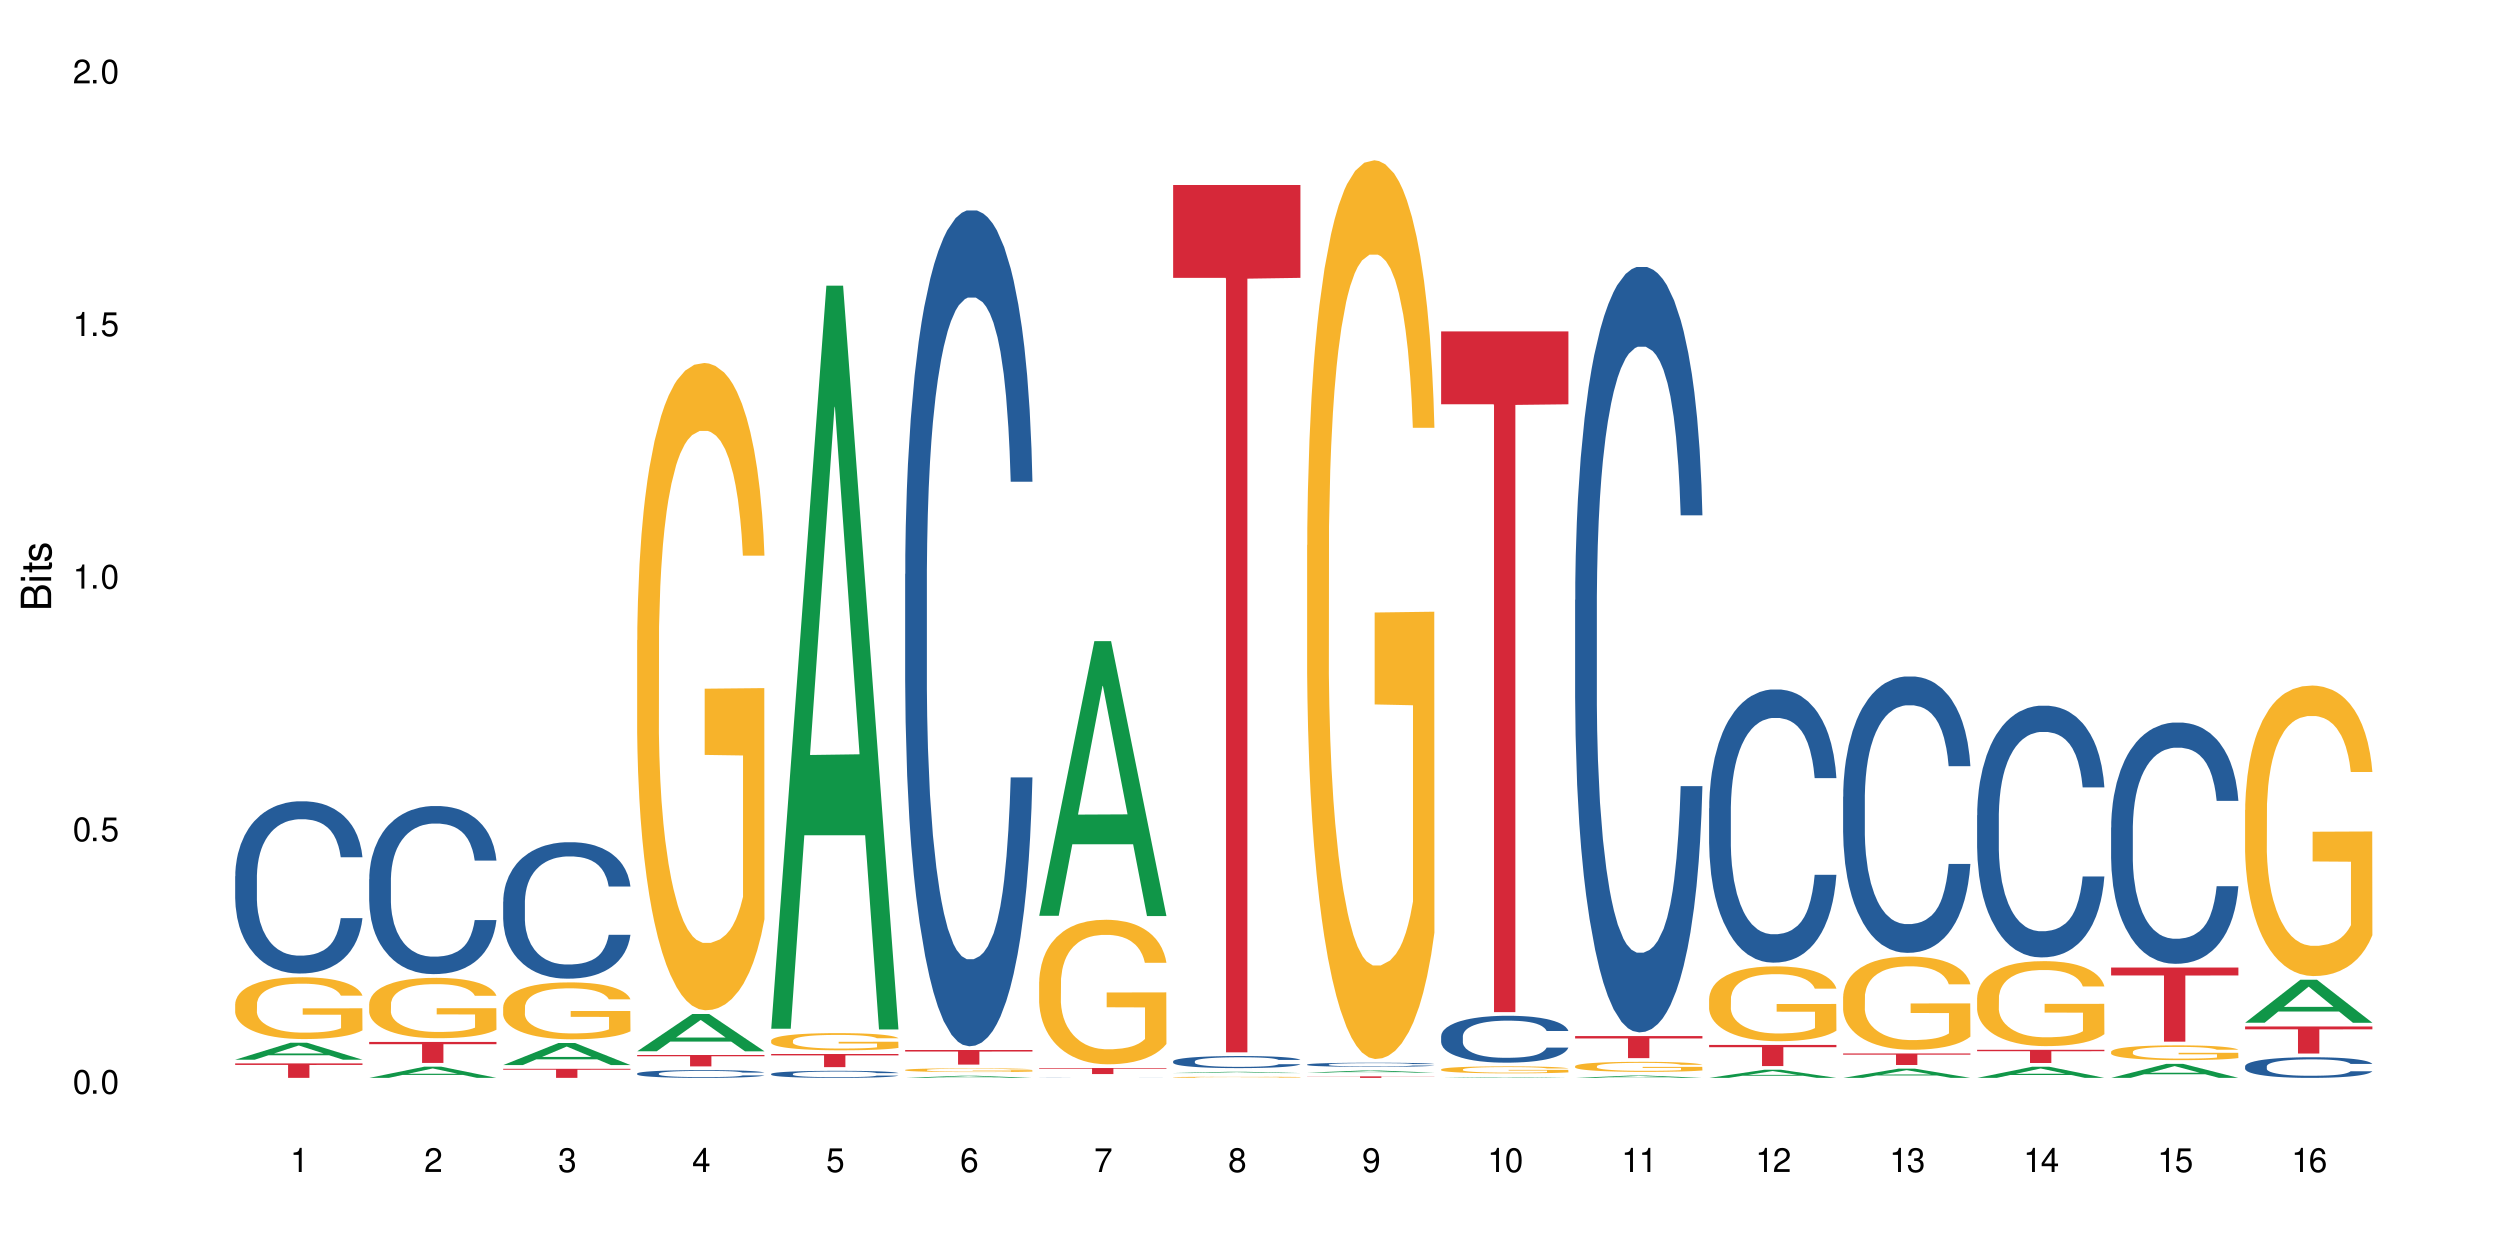 <?xml version="1.0" encoding="UTF-8"?>
<svg xmlns="http://www.w3.org/2000/svg" xmlns:xlink="http://www.w3.org/1999/xlink" width="720" height="360" viewBox="0 0 720 360">
<defs>
<g>
<g id="glyph-0-0">
</g>
<g id="glyph-0-1">
<path d="M 2.641 -6.938 C 2 -6.938 1.422 -6.656 1.078 -6.172 C 0.641 -5.562 0.406 -4.641 0.406 -3.359 C 0.406 -1.016 1.188 0.219 2.641 0.219 C 4.078 0.219 4.859 -1.016 4.859 -3.297 C 4.859 -4.641 4.656 -5.547 4.203 -6.172 C 3.844 -6.656 3.281 -6.938 2.641 -6.938 Z M 2.641 -6.188 C 3.547 -6.188 4 -5.25 4 -3.375 C 4 -1.406 3.562 -0.484 2.625 -0.484 C 1.734 -0.484 1.281 -1.438 1.281 -3.344 C 1.281 -5.25 1.734 -6.188 2.641 -6.188 Z M 2.641 -6.188 "/>
</g>
<g id="glyph-0-2">
<path d="M 1.828 -1 L 0.828 -1 L 0.828 0 L 1.828 0 Z M 1.828 -1 "/>
</g>
<g id="glyph-0-3">
<path d="M 4.562 -6.797 L 1.062 -6.797 L 0.547 -3.094 L 1.328 -3.094 C 1.719 -3.562 2.047 -3.734 2.578 -3.734 C 3.484 -3.734 4.062 -3.109 4.062 -2.094 C 4.062 -1.125 3.484 -0.531 2.578 -0.531 C 1.828 -0.531 1.375 -0.906 1.188 -1.672 L 0.328 -1.672 C 0.453 -1.109 0.547 -0.844 0.75 -0.594 C 1.125 -0.078 1.828 0.219 2.594 0.219 C 3.969 0.219 4.922 -0.781 4.922 -2.219 C 4.922 -3.562 4.031 -4.484 2.719 -4.484 C 2.25 -4.484 1.859 -4.359 1.469 -4.062 L 1.734 -5.969 L 4.562 -5.969 Z M 4.562 -6.797 "/>
</g>
<g id="glyph-0-4">
<path d="M 2.484 -4.938 L 2.484 0 L 3.328 0 L 3.328 -6.938 L 2.766 -6.938 C 2.469 -5.875 2.281 -5.734 0.984 -5.562 L 0.984 -4.938 Z M 2.484 -4.938 "/>
</g>
<g id="glyph-0-5">
<path d="M 4.859 -0.828 L 1.281 -0.828 C 1.359 -1.406 1.672 -1.781 2.5 -2.281 L 3.469 -2.828 C 4.406 -3.344 4.906 -4.062 4.906 -4.906 C 4.906 -5.484 4.672 -6.031 4.266 -6.406 C 3.859 -6.766 3.375 -6.938 2.719 -6.938 C 1.859 -6.938 1.219 -6.625 0.844 -6.031 C 0.609 -5.672 0.5 -5.234 0.484 -4.531 L 1.328 -4.531 C 1.359 -5.016 1.406 -5.281 1.531 -5.516 C 1.75 -5.938 2.188 -6.203 2.703 -6.203 C 3.469 -6.203 4.031 -5.641 4.031 -4.891 C 4.031 -4.344 3.719 -3.859 3.125 -3.516 L 2.234 -3 C 0.812 -2.172 0.406 -1.531 0.328 -0.016 L 4.859 -0.016 Z M 4.859 -0.828 "/>
</g>
<g id="glyph-0-6">
<path d="M 2.125 -3.188 L 2.578 -3.188 C 3.5 -3.188 3.984 -2.766 3.984 -1.922 C 3.984 -1.062 3.469 -0.531 2.594 -0.531 C 1.656 -0.531 1.203 -1 1.156 -2.016 L 0.312 -2.016 C 0.344 -1.453 0.438 -1.094 0.609 -0.781 C 0.953 -0.109 1.625 0.219 2.547 0.219 C 3.953 0.219 4.859 -0.625 4.859 -1.938 C 4.859 -2.828 4.516 -3.297 3.703 -3.594 C 4.344 -3.844 4.656 -4.328 4.656 -5.031 C 4.656 -6.219 3.875 -6.938 2.578 -6.938 C 1.203 -6.938 0.484 -6.172 0.453 -4.703 L 1.297 -4.703 C 1.312 -5.125 1.344 -5.359 1.453 -5.578 C 1.641 -5.969 2.062 -6.203 2.594 -6.203 C 3.344 -6.203 3.797 -5.75 3.797 -5 C 3.797 -4.516 3.609 -4.219 3.25 -4.047 C 3.016 -3.953 2.703 -3.922 2.125 -3.906 Z M 2.125 -3.188 "/>
</g>
<g id="glyph-0-7">
<path d="M 3.141 -1.672 L 3.141 0 L 3.984 0 L 3.984 -1.672 L 4.984 -1.672 L 4.984 -2.438 L 3.984 -2.438 L 3.984 -6.938 L 3.359 -6.938 L 0.266 -2.578 L 0.266 -1.672 Z M 3.141 -2.438 L 1 -2.438 L 3.141 -5.5 Z M 3.141 -2.438 "/>
</g>
<g id="glyph-0-8">
<path d="M 4.781 -5.125 C 4.609 -6.266 3.891 -6.938 2.844 -6.938 C 2.094 -6.938 1.422 -6.578 1.031 -5.953 C 0.594 -5.266 0.406 -4.422 0.406 -3.172 C 0.406 -2 0.578 -1.25 0.984 -0.641 C 1.359 -0.078 1.953 0.219 2.703 0.219 C 3.984 0.219 4.922 -0.75 4.922 -2.094 C 4.922 -3.375 4.062 -4.281 2.844 -4.281 C 2.172 -4.281 1.641 -4.031 1.281 -3.516 C 1.281 -5.234 1.828 -6.188 2.797 -6.188 C 3.391 -6.188 3.797 -5.797 3.938 -5.125 Z M 2.734 -3.531 C 3.547 -3.531 4.062 -2.953 4.062 -2.031 C 4.062 -1.156 3.484 -0.531 2.703 -0.531 C 1.922 -0.531 1.328 -1.188 1.328 -2.078 C 1.328 -2.938 1.906 -3.531 2.734 -3.531 Z M 2.734 -3.531 "/>
</g>
<g id="glyph-0-9">
<path d="M 4.984 -6.797 L 0.438 -6.797 L 0.438 -5.969 L 4.109 -5.969 C 2.5 -3.656 1.828 -2.234 1.328 0 L 2.219 0 C 2.594 -2.172 3.453 -4.047 4.984 -6.094 Z M 4.984 -6.797 "/>
</g>
<g id="glyph-0-10">
<path d="M 3.75 -3.656 C 4.469 -4.094 4.688 -4.438 4.688 -5.078 C 4.688 -6.172 3.844 -6.938 2.641 -6.938 C 1.438 -6.938 0.594 -6.172 0.594 -5.094 C 0.594 -4.438 0.812 -4.094 1.516 -3.656 C 0.734 -3.266 0.359 -2.703 0.359 -1.922 C 0.359 -0.656 1.281 0.219 2.641 0.219 C 3.984 0.219 4.922 -0.656 4.922 -1.922 C 4.922 -2.703 4.531 -3.266 3.75 -3.656 Z M 2.641 -6.188 C 3.359 -6.188 3.812 -5.75 3.812 -5.062 C 3.812 -4.406 3.344 -3.984 2.641 -3.984 C 1.922 -3.984 1.453 -4.406 1.453 -5.078 C 1.453 -5.75 1.922 -6.188 2.641 -6.188 Z M 2.641 -3.266 C 3.484 -3.266 4.062 -2.719 4.062 -1.906 C 4.062 -1.078 3.484 -0.531 2.625 -0.531 C 1.797 -0.531 1.219 -1.094 1.219 -1.906 C 1.219 -2.719 1.781 -3.266 2.641 -3.266 Z M 2.641 -3.266 "/>
</g>
<g id="glyph-0-11">
<path d="M 0.516 -1.578 C 0.672 -0.453 1.406 0.219 2.438 0.219 C 3.188 0.219 3.859 -0.141 4.266 -0.766 C 4.688 -1.453 4.891 -2.297 4.891 -3.547 C 4.891 -4.719 4.703 -5.453 4.312 -6.078 C 3.938 -6.641 3.344 -6.938 2.594 -6.938 C 1.297 -6.938 0.359 -5.969 0.359 -4.625 C 0.359 -3.344 1.234 -2.453 2.453 -2.453 C 3.094 -2.453 3.578 -2.672 4.016 -3.203 C 4 -1.484 3.469 -0.531 2.5 -0.531 C 1.906 -0.531 1.484 -0.906 1.359 -1.578 Z M 2.578 -6.203 C 3.375 -6.203 3.969 -5.531 3.969 -4.641 C 3.969 -3.797 3.391 -3.188 2.547 -3.188 C 1.734 -3.188 1.234 -3.766 1.234 -4.688 C 1.234 -5.562 1.797 -6.203 2.578 -6.203 Z M 2.578 -6.203 "/>
</g>
<g id="glyph-1-0">
</g>
<g id="glyph-1-1">
<path d="M 0 -0.953 L 0 -4.891 C 0 -5.719 -0.234 -6.344 -0.734 -6.797 C -1.188 -7.234 -1.812 -7.469 -2.5 -7.469 C -3.547 -7.469 -4.188 -7 -4.625 -5.875 C -4.984 -6.688 -5.625 -7.094 -6.531 -7.094 C -7.172 -7.094 -7.734 -6.859 -8.141 -6.391 C -8.562 -5.922 -8.75 -5.344 -8.75 -4.5 L -8.75 -0.953 Z M -4.984 -2.062 L -7.766 -2.062 L -7.766 -4.219 C -7.766 -4.844 -7.688 -5.203 -7.453 -5.5 C -7.219 -5.812 -6.859 -5.969 -6.375 -5.969 C -5.891 -5.969 -5.531 -5.812 -5.297 -5.5 C -5.062 -5.203 -4.984 -4.844 -4.984 -4.219 Z M -0.984 -2.062 L -4 -2.062 L -4 -4.781 C -4 -5.766 -3.438 -6.359 -2.484 -6.359 C -1.547 -6.359 -0.984 -5.766 -0.984 -4.781 Z M -0.984 -2.062 "/>
</g>
<g id="glyph-1-2">
<path d="M -6.281 -1.797 L -6.281 -0.797 L 0 -0.797 L 0 -1.797 Z M -8.75 -1.797 L -8.75 -0.797 L -7.484 -0.797 L -7.484 -1.797 Z M -8.75 -1.797 "/>
</g>
<g id="glyph-1-3">
<path d="M -6.281 -3.047 L -6.281 -2.016 L -8.016 -2.016 L -8.016 -1.016 L -6.281 -1.016 L -6.281 -0.172 L -5.469 -0.172 L -5.469 -1.016 L -0.719 -1.016 C -0.078 -1.016 0.281 -1.453 0.281 -2.234 C 0.281 -2.5 0.25 -2.719 0.188 -3.047 L -0.641 -3.047 C -0.609 -2.906 -0.594 -2.766 -0.594 -2.562 C -0.594 -2.141 -0.719 -2.016 -1.156 -2.016 L -5.469 -2.016 L -5.469 -3.047 Z M -6.281 -3.047 "/>
</g>
<g id="glyph-1-4">
<path d="M -4.531 -5.25 C -5.766 -5.25 -6.469 -4.422 -6.469 -2.969 C -6.469 -1.516 -5.719 -0.562 -4.547 -0.562 C -3.562 -0.562 -3.094 -1.062 -2.734 -2.562 L -2.516 -3.484 C -2.344 -4.188 -2.094 -4.469 -1.641 -4.469 C -1.047 -4.469 -0.641 -3.875 -0.641 -3 C -0.641 -2.453 -0.797 -2 -1.062 -1.75 C -1.25 -1.594 -1.422 -1.531 -1.875 -1.469 L -1.875 -0.406 C -0.422 -0.453 0.281 -1.266 0.281 -2.922 C 0.281 -4.5 -0.5 -5.516 -1.719 -5.516 C -2.656 -5.516 -3.172 -4.984 -3.469 -3.734 L -3.703 -2.766 C -3.891 -1.953 -4.156 -1.609 -4.594 -1.609 C -5.188 -1.609 -5.547 -2.125 -5.547 -2.938 C -5.547 -3.75 -5.203 -4.172 -4.531 -4.203 Z M -4.531 -5.25 "/>
</g>
</g>
</defs>
<rect x="-72" y="-36" width="864" height="432" fill="rgb(100%, 100%, 100%)" fill-opacity="1"/>
<path fill-rule="nonzero" fill="rgb(6.275%, 58.824%, 28.235%)" fill-opacity="1" d="M 67.73 305.195 L 67.77 305.191 L 83.633 300.312 L 88.449 300.312 L 104.391 305.199 L 98.789 305.199 L 94.797 303.926 L 77.289 303.926 L 73.371 305.195 L 67.73 305.195 L 78.973 303.398 L 93.191 303.391 L 86.102 301.113 L 86.023 301.105 L 85.945 301.121 L 78.934 303.391 L 78.973 303.398 Z M 67.73 305.195 "/>
<path fill-rule="nonzero" fill="rgb(14.51%, 36.078%, 60%)" fill-opacity="1" d="M 67.73 252.367 L 67.777 252.324 L 67.777 251.234 L 67.91 249.512 L 68.223 247.336 L 68.535 245.84 L 69.34 243.168 L 70.457 240.582 L 71.621 238.59 L 72.469 237.41 L 73.23 236.504 L 74.973 234.824 L 76.09 233.965 L 77.297 233.195 L 78.773 232.422 L 79.848 231.969 L 82.262 231.246 L 84.051 230.926 L 85.434 230.793 L 88.43 230.793 L 90.219 230.973 L 91.516 231.199 L 92.945 231.562 L 94.152 231.969 L 96.254 232.969 L 98.133 234.238 L 98.98 234.961 L 100.324 236.367 L 101.352 237.727 L 102.066 238.906 L 102.871 240.582 L 103.586 242.621 L 104.125 244.934 L 104.391 246.883 L 98.133 246.883 L 97.82 245.07 L 97.461 243.664 L 96.793 241.805 L 96.121 240.492 L 95.184 239.176 L 94.332 238.316 L 93.172 237.453 L 92.141 236.91 L 91.07 236.504 L 90.039 236.23 L 88.074 235.957 L 85.793 235.957 L 84.945 236.051 L 83.199 236.414 L 82.262 236.73 L 80.918 237.363 L 79.98 237.953 L 78.863 238.859 L 78.102 239.629 L 77.164 240.809 L 76.492 241.852 L 75.734 243.348 L 75.285 244.48 L 74.883 245.75 L 74.527 247.246 L 74.258 248.832 L 74.078 250.508 L 73.988 252.141 L 73.988 259.168 L 74.078 260.801 L 74.305 262.703 L 74.883 265.469 L 75.734 267.871 L 76.719 269.773 L 77.656 271.133 L 78.191 271.77 L 78.906 272.492 L 80.027 273.398 L 81.637 274.309 L 82.574 274.668 L 84.004 275.031 L 85.48 275.215 L 87.449 275.215 L 89.191 275.031 L 90.352 274.805 L 91.559 274.441 L 93.215 273.672 L 94.242 272.945 L 95.137 272.086 L 95.809 271.223 L 96.254 270.5 L 96.926 269.094 L 97.461 267.555 L 97.863 265.965 L 98.133 264.426 L 104.391 264.426 L 104.125 266.238 L 103.723 268.008 L 103.32 269.32 L 102.691 270.906 L 101.977 272.312 L 100.949 273.898 L 100.102 274.941 L 98.98 276.074 L 97.953 276.938 L 96.836 277.707 L 95.184 278.613 L 94.109 279.066 L 92.945 279.473 L 91.559 279.836 L 89.816 280.152 L 87.938 280.336 L 86.195 280.379 L 84.316 280.289 L 82.934 280.109 L 81.098 279.699 L 78.82 278.887 L 77.164 278.023 L 75.867 277.164 L 74.75 276.258 L 73.5 275.031 L 71.891 273.039 L 70.906 271.496 L 70.234 270.227 L 69.473 268.461 L 68.938 266.871 L 68.312 264.336 L 67.863 261.117 L 67.73 258.625 Z M 67.73 252.367 "/>
<path fill-rule="nonzero" fill="rgb(96.863%, 70.196%, 16.863%)" fill-opacity="1" d="M 67.73 289.07 L 67.777 289.055 L 67.777 288.73 L 67.953 287.996 L 68.402 286.988 L 68.984 286.16 L 69.609 285.508 L 70.012 285.168 L 70.684 284.68 L 71.262 284.32 L 72.738 283.59 L 74.617 282.906 L 75.645 282.613 L 76.809 282.336 L 78.461 282.027 L 79.223 281.914 L 81.547 281.652 L 84.184 281.492 L 87.09 281.441 L 88.43 281.457 L 90.266 281.523 L 92.77 281.703 L 94.199 281.863 L 95.316 282.027 L 96.477 282.238 L 97.91 282.566 L 99.25 282.953 L 100.324 283.344 L 101.395 283.832 L 102.289 284.355 L 103.051 284.922 L 103.723 285.605 L 104.125 286.176 L 104.391 286.746 L 98.176 286.746 L 97.82 286.176 L 97.418 285.734 L 96.746 285.199 L 96.074 284.809 L 95.406 284.5 L 94.152 284.078 L 93.082 283.816 L 91.738 283.59 L 90.441 283.441 L 88.969 283.344 L 88.074 283.312 L 85.703 283.312 L 83.559 283.426 L 82.305 283.559 L 81.41 283.688 L 80.16 283.93 L 79.398 284.125 L 78.953 284.258 L 77.613 284.762 L 76.719 285.215 L 76.227 285.523 L 75.602 286.012 L 75.152 286.453 L 74.66 287.102 L 74.391 287.59 L 74.035 288.695 L 73.988 291.625 L 74.125 292.242 L 74.391 292.91 L 74.75 293.496 L 75.285 294.113 L 75.824 294.586 L 76.762 295.219 L 77.566 295.641 L 78.191 295.918 L 79.398 296.355 L 79.891 296.504 L 81.055 296.797 L 82.262 297.023 L 83.738 297.219 L 84.855 297.316 L 86.641 297.398 L 88.922 297.398 L 91.605 297.301 L 93.305 297.172 L 94.465 297.039 L 95.227 296.926 L 96.164 296.746 L 96.836 296.586 L 97.461 296.406 L 98.223 296.129 L 98.223 292.242 L 87.18 292.227 L 87.18 290.402 L 104.348 290.387 L 104.391 296.746 L 103.453 297.188 L 102.289 297.609 L 101.172 297.934 L 100.012 298.211 L 98.355 298.52 L 97.016 298.715 L 94.957 298.941 L 93.082 299.09 L 91.113 299.188 L 89.371 299.234 L 87.312 299.254 L 85.48 299.219 L 83.512 299.121 L 81.949 298.992 L 80.516 298.828 L 79.086 298.617 L 77.297 298.277 L 76.137 298 L 74.93 297.656 L 73.723 297.25 L 72.648 296.812 L 71.934 296.473 L 71.219 296.082 L 70.457 295.594 L 69.742 295.039 L 69.207 294.535 L 68.715 293.965 L 68.355 293.43 L 68 292.699 L 67.82 292.113 L 67.73 291.609 Z M 67.73 289.07 "/>
<path fill-rule="nonzero" fill="rgb(83.922%, 15.686%, 22.353%)" fill-opacity="1" d="M 67.73 306.262 L 104.391 306.262 L 104.391 306.707 L 89.113 306.711 L 89.113 310.434 L 82.965 310.434 L 82.965 306.715 L 82.875 306.707 L 67.73 306.707 Z M 67.73 306.262 "/>
<path fill-rule="nonzero" fill="rgb(6.275%, 58.824%, 28.235%)" fill-opacity="1" d="M 106.32 310.434 L 106.359 310.43 L 122.223 307.195 L 127.039 307.195 L 142.98 310.434 L 137.383 310.434 L 133.387 309.59 L 115.879 309.59 L 111.961 310.434 L 106.32 310.434 L 117.562 309.238 L 131.781 309.234 L 124.691 307.723 L 124.613 307.723 L 124.535 307.73 L 117.523 309.234 L 117.562 309.238 Z M 106.32 310.434 "/>
<path fill-rule="nonzero" fill="rgb(14.51%, 36.078%, 60%)" fill-opacity="1" d="M 106.32 253.215 L 106.367 253.168 L 106.367 252.105 L 106.5 250.426 L 106.812 248.301 L 107.125 246.844 L 107.93 244.234 L 109.047 241.711 L 110.211 239.766 L 111.059 238.613 L 111.82 237.73 L 113.562 236.094 L 114.684 235.254 L 115.891 234.5 L 117.363 233.746 L 118.438 233.305 L 120.852 232.598 L 122.641 232.289 L 124.027 232.156 L 127.02 232.156 L 128.809 232.332 L 130.105 232.555 L 131.535 232.906 L 132.742 233.305 L 134.844 234.277 L 136.723 235.516 L 137.574 236.227 L 138.914 237.598 L 139.941 238.926 L 140.656 240.074 L 141.461 241.711 L 142.176 243.703 L 142.715 245.957 L 142.98 247.859 L 136.723 247.859 L 136.41 246.09 L 136.051 244.719 L 135.383 242.906 L 134.711 241.621 L 133.773 240.34 L 132.922 239.5 L 131.762 238.66 L 130.73 238.129 L 129.66 237.73 L 128.629 237.465 L 126.664 237.199 L 124.383 237.199 L 123.535 237.285 L 121.789 237.641 L 120.852 237.949 L 119.512 238.57 L 118.57 239.145 L 117.453 240.031 L 116.695 240.781 L 115.754 241.934 L 115.086 242.949 L 114.324 244.41 L 113.879 245.516 L 113.473 246.754 L 113.117 248.215 L 112.848 249.762 L 112.668 251.398 L 112.582 252.992 L 112.582 259.848 L 112.668 261.441 L 112.895 263.301 L 113.473 265.996 L 114.324 268.344 L 115.309 270.199 L 116.246 271.527 L 116.781 272.148 L 117.5 272.855 L 118.617 273.738 L 120.227 274.625 L 121.164 274.977 L 122.594 275.332 L 124.07 275.508 L 126.039 275.508 L 127.781 275.332 L 128.945 275.109 L 130.152 274.758 L 131.805 274.004 L 132.832 273.297 L 133.727 272.457 L 134.398 271.617 L 134.844 270.91 L 135.516 269.535 L 136.051 268.031 L 136.453 266.484 L 136.723 264.98 L 142.98 264.98 L 142.715 266.75 L 142.312 268.477 L 141.91 269.758 L 141.281 271.305 L 140.566 272.68 L 139.539 274.227 L 138.691 275.242 L 137.574 276.352 L 136.543 277.191 L 135.426 277.941 L 133.773 278.828 L 132.699 279.27 L 131.535 279.668 L 130.152 280.02 L 128.406 280.332 L 126.531 280.508 L 124.785 280.551 L 122.906 280.465 L 121.523 280.285 L 119.688 279.891 L 117.41 279.094 L 115.754 278.25 L 114.457 277.41 L 113.34 276.527 L 112.09 275.332 L 110.48 273.387 L 109.496 271.883 L 108.824 270.645 L 108.066 268.918 L 107.527 267.371 L 106.902 264.891 L 106.457 261.75 L 106.32 259.316 Z M 106.32 253.215 "/>
<path fill-rule="nonzero" fill="rgb(96.863%, 70.196%, 16.863%)" fill-opacity="1" d="M 106.32 289.066 L 106.367 289.051 L 106.367 288.73 L 106.543 288.016 L 106.992 287.031 L 107.574 286.223 L 108.199 285.586 L 108.602 285.254 L 109.273 284.777 L 109.852 284.426 L 111.328 283.711 L 113.207 283.043 L 114.234 282.758 L 115.398 282.488 L 117.051 282.188 L 117.812 282.074 L 120.137 281.82 L 122.773 281.66 L 125.68 281.613 L 127.02 281.629 L 128.855 281.691 L 131.359 281.867 L 132.789 282.027 L 133.906 282.188 L 135.07 282.391 L 136.5 282.711 L 137.84 283.09 L 138.914 283.473 L 139.988 283.949 L 140.879 284.457 L 141.641 285.016 L 142.312 285.68 L 142.715 286.238 L 142.98 286.793 L 136.77 286.793 L 136.41 286.238 L 136.008 285.809 L 135.336 285.285 L 134.668 284.902 L 133.996 284.602 L 132.742 284.188 L 131.672 283.934 L 130.328 283.711 L 129.031 283.566 L 127.559 283.473 L 126.664 283.441 L 124.293 283.441 L 122.148 283.551 L 120.895 283.68 L 120.004 283.805 L 118.75 284.043 L 117.988 284.234 L 117.543 284.363 L 116.203 284.855 L 115.309 285.301 L 114.816 285.602 L 114.191 286.078 L 113.742 286.508 L 113.25 287.145 L 112.984 287.621 L 112.625 288.699 L 112.582 291.559 L 112.715 292.164 L 112.984 292.816 L 113.34 293.387 L 113.879 293.992 L 114.414 294.453 L 115.352 295.07 L 116.156 295.484 L 116.781 295.754 L 117.988 296.184 L 118.48 296.328 L 119.645 296.613 L 120.852 296.836 L 122.328 297.027 L 123.445 297.121 L 125.234 297.199 L 127.512 297.199 L 130.195 297.105 L 131.895 296.977 L 133.059 296.852 L 133.816 296.738 L 134.754 296.566 L 135.426 296.406 L 136.051 296.23 L 136.812 295.961 L 136.812 292.164 L 125.77 292.148 L 125.77 290.367 L 142.938 290.352 L 142.98 296.566 L 142.043 296.992 L 140.879 297.406 L 139.762 297.723 L 138.602 297.996 L 136.945 298.297 L 135.605 298.488 L 133.547 298.711 L 131.672 298.852 L 129.703 298.949 L 127.961 298.996 L 125.902 299.012 L 124.07 298.98 L 122.102 298.883 L 120.539 298.758 L 119.109 298.598 L 117.676 298.391 L 115.891 298.059 L 114.727 297.789 L 113.52 297.453 L 112.312 297.059 L 111.238 296.629 L 110.523 296.293 L 109.809 295.914 L 109.047 295.438 L 108.332 294.895 L 107.797 294.402 L 107.305 293.848 L 106.945 293.324 L 106.59 292.609 L 106.41 292.035 L 106.32 291.543 Z M 106.32 289.066 "/>
<path fill-rule="nonzero" fill="rgb(83.922%, 15.686%, 22.353%)" fill-opacity="1" d="M 106.32 300.074 L 142.98 300.074 L 142.98 300.723 L 127.703 300.727 L 127.703 306.133 L 121.555 306.133 L 121.555 300.734 L 121.465 300.723 L 106.32 300.723 Z M 106.32 300.074 "/>
<path fill-rule="nonzero" fill="rgb(6.275%, 58.824%, 28.235%)" fill-opacity="1" d="M 144.91 306.742 L 144.949 306.734 L 160.812 300.387 L 165.633 300.387 L 181.574 306.746 L 175.973 306.746 L 171.977 305.086 L 154.469 305.086 L 150.551 306.742 L 144.91 306.742 L 156.152 304.398 L 170.371 304.395 L 163.281 301.426 L 163.203 301.418 L 163.125 301.438 L 156.113 304.395 L 156.152 304.398 Z M 144.91 306.742 "/>
<path fill-rule="nonzero" fill="rgb(14.51%, 36.078%, 60%)" fill-opacity="1" d="M 144.91 259.668 L 144.957 259.633 L 144.957 258.77 L 145.09 257.406 L 145.402 255.684 L 145.715 254.496 L 146.52 252.379 L 147.641 250.332 L 148.801 248.75 L 149.652 247.816 L 150.41 247.098 L 152.156 245.77 L 153.273 245.086 L 154.48 244.477 L 155.953 243.867 L 157.027 243.508 L 159.441 242.93 L 161.23 242.68 L 162.617 242.574 L 165.613 242.574 L 167.398 242.715 L 168.695 242.895 L 170.129 243.184 L 171.336 243.508 L 173.434 244.297 L 175.312 245.301 L 176.164 245.875 L 177.504 246.988 L 178.531 248.066 L 179.246 249 L 180.051 250.332 L 180.77 251.945 L 181.305 253.777 L 181.574 255.324 L 175.312 255.324 L 175 253.887 L 174.645 252.773 L 173.973 251.301 L 173.301 250.258 L 172.363 249.219 L 171.512 248.535 L 170.352 247.852 L 169.324 247.422 L 168.25 247.098 L 167.223 246.883 L 165.254 246.668 L 162.973 246.668 L 162.125 246.738 L 160.379 247.027 L 159.441 247.277 L 158.102 247.781 L 157.16 248.246 L 156.043 248.965 L 155.285 249.574 L 154.344 250.512 L 153.676 251.336 L 152.914 252.52 L 152.469 253.418 L 152.066 254.426 L 151.707 255.609 L 151.438 256.867 L 151.262 258.195 L 151.172 259.488 L 151.172 265.055 L 151.262 266.348 L 151.484 267.855 L 152.066 270.047 L 152.914 271.953 L 153.898 273.461 L 154.836 274.539 L 155.375 275.039 L 156.09 275.613 L 157.207 276.332 L 158.816 277.051 L 159.754 277.34 L 161.184 277.625 L 162.66 277.77 L 164.629 277.77 L 166.371 277.625 L 167.535 277.445 L 168.742 277.16 L 170.395 276.547 L 171.422 275.973 L 172.316 275.293 L 172.988 274.609 L 173.434 274.035 L 174.105 272.922 L 174.645 271.699 L 175.047 270.441 L 175.312 269.223 L 181.574 269.223 L 181.305 270.66 L 180.902 272.059 L 180.5 273.102 L 179.875 274.359 L 179.156 275.473 L 178.129 276.727 L 177.281 277.555 L 176.164 278.453 L 175.133 279.133 L 174.016 279.746 L 172.363 280.465 L 171.289 280.824 L 170.129 281.145 L 168.742 281.434 L 166.996 281.684 L 165.121 281.828 L 163.375 281.863 L 161.5 281.793 L 160.113 281.648 L 158.281 281.324 L 156 280.68 L 154.344 279.996 L 153.047 279.312 L 151.93 278.598 L 150.68 277.625 L 149.07 276.047 L 148.086 274.824 L 147.414 273.82 L 146.656 272.418 L 146.117 271.16 L 145.492 269.148 L 145.047 266.602 L 144.91 264.625 Z M 144.91 259.668 "/>
<path fill-rule="nonzero" fill="rgb(96.863%, 70.196%, 16.863%)" fill-opacity="1" d="M 144.91 289.949 L 144.957 289.934 L 144.957 289.633 L 145.137 288.961 L 145.582 288.031 L 146.164 287.27 L 146.789 286.668 L 147.191 286.355 L 147.863 285.906 L 148.445 285.578 L 149.918 284.902 L 151.797 284.273 L 152.824 284.004 L 153.988 283.75 L 155.641 283.465 L 156.402 283.359 L 158.727 283.121 L 161.363 282.969 L 164.27 282.926 L 165.613 282.941 L 167.445 283 L 169.949 283.164 L 171.379 283.316 L 172.496 283.465 L 173.66 283.66 L 175.09 283.961 L 176.43 284.32 L 177.504 284.68 L 178.578 285.129 L 179.473 285.605 L 180.23 286.129 L 180.902 286.758 L 181.305 287.285 L 181.574 287.809 L 175.359 287.809 L 175 287.285 L 174.598 286.879 L 173.926 286.387 L 173.258 286.027 L 172.586 285.742 L 171.336 285.352 L 170.262 285.113 L 168.922 284.902 L 167.625 284.77 L 166.148 284.68 L 165.254 284.648 L 162.883 284.648 L 160.738 284.754 L 159.488 284.871 L 158.594 284.992 L 157.34 285.219 L 156.582 285.398 L 156.133 285.516 L 154.793 285.98 L 153.898 286.398 L 153.406 286.684 L 152.781 287.133 L 152.332 287.539 L 151.84 288.137 L 151.574 288.586 L 151.215 289.605 L 151.172 292.301 L 151.305 292.871 L 151.574 293.484 L 151.93 294.023 L 152.469 294.59 L 153.004 295.027 L 153.941 295.609 L 154.746 296 L 155.375 296.254 L 156.582 296.656 L 157.07 296.793 L 158.234 297.062 L 159.441 297.273 L 160.918 297.453 L 162.035 297.543 L 163.824 297.617 L 166.102 297.617 L 168.785 297.527 L 170.484 297.406 L 171.648 297.289 L 172.406 297.184 L 173.348 297.02 L 174.016 296.867 L 174.645 296.703 L 175.402 296.449 L 175.402 292.871 L 164.359 292.855 L 164.359 291.176 L 181.527 291.164 L 181.574 297.02 L 180.633 297.422 L 179.473 297.812 L 178.352 298.109 L 177.191 298.367 L 175.535 298.648 L 174.195 298.828 L 172.141 299.039 L 170.262 299.176 L 168.293 299.266 L 166.551 299.309 L 164.492 299.324 L 162.66 299.293 L 160.695 299.203 L 159.129 299.086 L 157.699 298.934 L 156.266 298.738 L 154.48 298.426 L 153.316 298.172 L 152.109 297.855 L 150.902 297.48 L 149.828 297.078 L 149.113 296.762 L 148.398 296.402 L 147.641 295.953 L 146.922 295.445 L 146.387 294.98 L 145.895 294.457 L 145.539 293.961 L 145.18 293.289 L 145 292.75 L 144.91 292.285 Z M 144.91 289.949 "/>
<path fill-rule="nonzero" fill="rgb(83.922%, 15.686%, 22.353%)" fill-opacity="1" d="M 144.91 307.809 L 181.574 307.809 L 181.574 308.09 L 166.293 308.094 L 166.293 310.434 L 160.145 310.434 L 160.145 308.094 L 160.059 308.09 L 144.91 308.09 Z M 144.91 307.809 "/>
<path fill-rule="nonzero" fill="rgb(6.275%, 58.824%, 28.235%)" fill-opacity="1" d="M 183.5 302.77 L 183.543 302.762 L 199.402 292.023 L 204.223 292.023 L 220.164 302.781 L 214.562 302.781 L 210.566 299.973 L 193.059 299.973 L 189.141 302.77 L 183.5 302.77 L 194.742 298.809 L 208.961 298.801 L 201.871 293.781 L 201.793 293.77 L 201.715 293.801 L 194.703 298.801 L 194.742 298.809 Z M 183.5 302.77 "/>
<path fill-rule="nonzero" fill="rgb(14.51%, 36.078%, 60%)" fill-opacity="1" d="M 183.5 309.168 L 183.547 309.164 L 183.547 309.117 L 183.68 309.039 L 183.992 308.941 L 184.309 308.871 L 185.113 308.75 L 186.23 308.633 L 187.391 308.543 L 188.242 308.492 L 189 308.449 L 190.746 308.375 L 191.863 308.336 L 193.07 308.301 L 194.543 308.266 L 195.617 308.246 L 198.031 308.211 L 199.82 308.199 L 201.207 308.191 L 204.203 308.191 L 205.988 308.199 L 207.285 308.211 L 208.719 308.227 L 209.926 308.246 L 212.027 308.289 L 213.902 308.348 L 214.754 308.379 L 216.094 308.445 L 217.121 308.504 L 217.84 308.559 L 218.645 308.633 L 219.359 308.727 L 219.895 308.832 L 220.164 308.918 L 213.902 308.918 L 213.59 308.836 L 213.234 308.773 L 212.562 308.691 L 211.891 308.629 L 210.953 308.57 L 210.102 308.531 L 208.941 308.492 L 207.914 308.469 L 206.84 308.449 L 205.812 308.438 L 203.844 308.426 L 201.562 308.426 L 200.715 308.43 L 198.973 308.445 L 198.031 308.461 L 196.691 308.488 L 195.754 308.516 L 194.633 308.555 L 193.875 308.59 L 192.934 308.645 L 192.266 308.691 L 191.504 308.758 L 191.059 308.812 L 190.656 308.867 L 190.297 308.938 L 190.031 309.008 L 189.852 309.082 L 189.762 309.156 L 189.762 309.477 L 189.852 309.551 L 190.074 309.637 L 190.656 309.762 L 191.504 309.867 L 192.488 309.957 L 193.426 310.016 L 193.965 310.047 L 194.68 310.078 L 195.797 310.121 L 197.406 310.16 L 198.344 310.176 L 199.777 310.191 L 201.25 310.203 L 203.219 310.203 L 204.961 310.191 L 206.125 310.184 L 207.332 310.168 L 208.984 310.133 L 210.016 310.098 L 210.906 310.059 L 211.578 310.02 L 212.027 309.988 L 212.695 309.926 L 213.234 309.855 L 213.637 309.781 L 213.902 309.715 L 220.164 309.715 L 219.895 309.797 L 219.492 309.875 L 219.09 309.934 L 218.465 310.008 L 217.75 310.07 L 216.719 310.141 L 215.871 310.188 L 214.754 310.238 L 213.727 310.277 L 212.605 310.312 L 210.953 310.355 L 209.879 310.375 L 208.719 310.395 L 207.332 310.41 L 205.586 310.426 L 203.711 310.434 L 201.965 310.434 L 200.09 310.43 L 198.703 310.422 L 196.871 310.402 L 194.59 310.367 L 192.934 310.328 L 191.641 310.289 L 190.52 310.25 L 189.27 310.191 L 187.66 310.102 L 186.676 310.031 L 186.004 309.977 L 185.246 309.895 L 184.711 309.824 L 184.082 309.711 L 183.637 309.562 L 183.5 309.449 Z M 183.5 309.168 "/>
<path fill-rule="nonzero" fill="rgb(96.863%, 70.196%, 16.863%)" fill-opacity="1" d="M 183.5 184.383 L 183.547 184.211 L 183.547 180.809 L 183.727 173.145 L 184.172 162.59 L 184.754 153.906 L 185.379 147.098 L 185.781 143.523 L 186.453 138.414 L 187.035 134.668 L 188.508 127.008 L 190.387 119.855 L 191.414 116.793 L 192.578 113.898 L 194.23 110.664 L 194.992 109.473 L 197.316 106.746 L 199.953 105.043 L 202.859 104.535 L 204.203 104.703 L 206.035 105.387 L 208.539 107.258 L 209.969 108.961 L 211.086 110.664 L 212.25 112.875 L 213.68 116.281 L 215.02 120.367 L 216.094 124.453 L 217.168 129.562 L 218.062 135.008 L 218.82 140.969 L 219.492 148.117 L 219.895 154.078 L 220.164 160.035 L 213.949 160.035 L 213.59 154.078 L 213.188 149.48 L 212.52 143.863 L 211.848 139.777 L 211.176 136.543 L 209.926 132.113 L 208.852 129.391 L 207.512 127.008 L 206.215 125.477 L 204.738 124.453 L 203.844 124.113 L 201.477 124.113 L 199.328 125.305 L 198.078 126.668 L 197.184 128.027 L 195.93 130.582 L 195.172 132.625 L 194.723 133.988 L 193.383 139.266 L 192.488 144.031 L 191.996 147.266 L 191.371 152.375 L 190.922 156.973 L 190.434 163.781 L 190.164 168.891 L 189.805 180.469 L 189.762 211.113 L 189.895 217.582 L 190.164 224.562 L 190.52 230.691 L 191.059 237.16 L 191.594 242.098 L 192.531 248.738 L 193.336 253.164 L 193.965 256.059 L 195.172 260.656 L 195.664 262.188 L 196.824 265.254 L 198.031 267.637 L 199.508 269.68 L 200.625 270.703 L 202.414 271.551 L 204.695 271.551 L 207.375 270.531 L 209.074 269.168 L 210.238 267.809 L 210.996 266.617 L 211.938 264.742 L 212.605 263.039 L 213.234 261.168 L 213.992 258.273 L 213.992 217.582 L 202.949 217.41 L 202.949 198.344 L 220.117 198.172 L 220.164 264.742 L 219.223 269.34 L 218.062 273.766 L 216.945 277.172 L 215.781 280.066 L 214.129 283.301 L 212.785 285.344 L 210.73 287.727 L 208.852 289.258 L 206.883 290.281 L 205.141 290.793 L 203.086 290.961 L 201.25 290.621 L 199.285 289.598 L 197.719 288.238 L 196.289 286.535 L 194.859 284.32 L 193.07 280.746 L 191.906 277.852 L 190.699 274.277 L 189.492 270.02 L 188.418 265.422 L 187.703 261.848 L 186.988 257.762 L 186.23 252.656 L 185.516 246.867 L 184.977 241.59 L 184.484 235.629 L 184.129 230.012 L 183.77 222.348 L 183.59 216.219 L 183.5 210.941 Z M 183.5 184.383 "/>
<path fill-rule="nonzero" fill="rgb(83.922%, 15.686%, 22.353%)" fill-opacity="1" d="M 183.5 303.84 L 220.164 303.84 L 220.164 304.195 L 204.883 304.195 L 204.883 307.129 L 198.738 307.129 L 198.738 304.199 L 198.648 304.195 L 183.5 304.195 Z M 183.5 303.84 "/>
<path fill-rule="nonzero" fill="rgb(6.275%, 58.824%, 28.235%)" fill-opacity="1" d="M 222.094 296.277 L 222.133 296.074 L 237.996 82.281 L 242.812 82.281 L 258.754 296.477 L 253.152 296.477 L 249.156 240.566 L 231.648 240.566 L 227.73 296.277 L 222.094 296.277 L 233.332 217.438 L 247.551 217.234 L 240.461 117.277 L 240.383 117.074 L 240.305 117.68 L 233.293 217.234 L 233.332 217.438 Z M 222.094 296.277 "/>
<path fill-rule="nonzero" fill="rgb(14.51%, 36.078%, 60%)" fill-opacity="1" d="M 222.094 309.281 L 222.137 309.281 L 222.137 309.234 L 222.27 309.164 L 222.586 309.074 L 222.898 309.016 L 223.703 308.902 L 224.82 308.797 L 225.98 308.715 L 226.832 308.668 L 227.59 308.629 L 229.336 308.562 L 230.453 308.523 L 231.66 308.492 L 233.137 308.461 L 234.207 308.441 L 236.621 308.414 L 238.41 308.398 L 239.797 308.395 L 242.793 308.395 L 244.582 308.402 L 245.879 308.41 L 247.309 308.426 L 248.516 308.441 L 250.617 308.484 L 252.492 308.535 L 253.344 308.566 L 254.684 308.625 L 255.715 308.68 L 256.43 308.727 L 257.234 308.797 L 257.949 308.883 L 258.484 308.977 L 258.754 309.059 L 252.492 309.059 L 252.18 308.98 L 251.824 308.926 L 251.152 308.848 L 250.48 308.793 L 249.543 308.738 L 248.695 308.703 L 247.531 308.668 L 246.504 308.645 L 245.43 308.629 L 244.402 308.617 L 242.434 308.605 L 240.156 308.605 L 239.305 308.609 L 237.562 308.625 L 236.621 308.641 L 235.281 308.664 L 234.344 308.688 L 233.227 308.727 L 232.465 308.758 L 231.527 308.809 L 230.855 308.852 L 230.094 308.91 L 229.648 308.957 L 229.246 309.012 L 228.887 309.07 L 228.621 309.137 L 228.441 309.207 L 228.352 309.273 L 228.352 309.562 L 228.441 309.629 L 228.664 309.707 L 229.246 309.82 L 230.094 309.922 L 231.078 310 L 232.016 310.055 L 232.555 310.082 L 233.27 310.109 L 234.387 310.148 L 235.996 310.184 L 236.934 310.199 L 238.367 310.215 L 239.84 310.223 L 241.809 310.223 L 243.551 310.215 L 244.715 310.207 L 245.922 310.191 L 247.574 310.16 L 248.605 310.129 L 249.5 310.094 L 250.168 310.059 L 250.617 310.027 L 251.285 309.969 L 251.824 309.906 L 252.227 309.844 L 252.492 309.777 L 258.754 309.777 L 258.484 309.852 L 258.082 309.926 L 257.68 309.98 L 257.055 310.047 L 256.34 310.102 L 255.309 310.168 L 254.461 310.211 L 253.344 310.258 L 252.316 310.293 L 251.199 310.324 L 249.543 310.363 L 248.469 310.379 L 247.309 310.398 L 245.922 310.414 L 244.18 310.426 L 242.301 310.434 L 240.559 310.434 L 238.68 310.43 L 237.293 310.422 L 235.461 310.406 L 233.18 310.375 L 231.527 310.34 L 230.23 310.301 L 229.113 310.266 L 227.859 310.215 L 226.25 310.133 L 225.266 310.07 L 224.598 310.016 L 223.836 309.945 L 223.301 309.879 L 222.672 309.773 L 222.227 309.641 L 222.094 309.539 Z M 222.094 309.281 "/>
<path fill-rule="nonzero" fill="rgb(96.863%, 70.196%, 16.863%)" fill-opacity="1" d="M 222.094 299.66 L 222.137 299.656 L 222.137 299.566 L 222.316 299.363 L 222.762 299.082 L 223.344 298.852 L 223.969 298.672 L 224.371 298.574 L 225.043 298.438 L 225.625 298.34 L 227.098 298.137 L 228.977 297.945 L 230.004 297.863 L 231.168 297.789 L 232.82 297.703 L 233.582 297.668 L 235.906 297.598 L 238.543 297.551 L 241.449 297.539 L 242.793 297.543 L 244.625 297.562 L 247.129 297.609 L 248.559 297.656 L 249.676 297.703 L 250.84 297.762 L 252.27 297.852 L 253.613 297.961 L 254.684 298.066 L 255.758 298.203 L 256.652 298.348 L 257.41 298.508 L 258.082 298.699 L 258.484 298.855 L 258.754 299.016 L 252.539 299.016 L 252.18 298.855 L 251.777 298.734 L 251.109 298.586 L 250.438 298.477 L 249.766 298.391 L 248.516 298.273 L 247.441 298.199 L 246.102 298.137 L 244.805 298.094 L 243.328 298.066 L 242.434 298.059 L 240.066 298.059 L 237.918 298.09 L 236.668 298.129 L 235.773 298.164 L 234.52 298.23 L 233.762 298.285 L 233.312 298.32 L 231.973 298.461 L 231.078 298.59 L 230.586 298.676 L 229.961 298.809 L 229.516 298.934 L 229.023 299.113 L 228.754 299.25 L 228.395 299.559 L 228.352 300.371 L 228.484 300.543 L 228.754 300.73 L 229.113 300.891 L 229.648 301.062 L 230.184 301.195 L 231.125 301.371 L 231.93 301.488 L 232.555 301.566 L 233.762 301.688 L 234.254 301.73 L 235.414 301.812 L 236.621 301.875 L 238.098 301.93 L 239.215 301.957 L 241.004 301.98 L 243.285 301.98 L 245.965 301.953 L 247.664 301.914 L 248.828 301.879 L 249.586 301.848 L 250.527 301.797 L 251.199 301.754 L 251.824 301.703 L 252.582 301.625 L 252.582 300.543 L 241.539 300.539 L 241.539 300.031 L 258.707 300.027 L 258.754 301.797 L 257.812 301.918 L 256.652 302.039 L 255.535 302.129 L 254.371 302.203 L 252.719 302.289 L 251.375 302.344 L 249.32 302.41 L 247.441 302.449 L 245.477 302.477 L 243.73 302.488 L 241.676 302.496 L 239.84 302.484 L 237.875 302.457 L 236.309 302.422 L 234.879 302.375 L 233.449 302.316 L 231.66 302.223 L 230.496 302.145 L 229.289 302.051 L 228.082 301.938 L 227.012 301.816 L 226.293 301.719 L 225.578 301.613 L 224.82 301.477 L 224.105 301.324 L 223.566 301.184 L 223.074 301.023 L 222.719 300.875 L 222.359 300.672 L 222.184 300.508 L 222.094 300.367 Z M 222.094 299.66 "/>
<path fill-rule="nonzero" fill="rgb(83.922%, 15.686%, 22.353%)" fill-opacity="1" d="M 222.094 303.555 L 258.754 303.555 L 258.754 303.961 L 243.473 303.965 L 243.473 307.332 L 237.328 307.332 L 237.328 303.969 L 237.238 303.961 L 222.094 303.961 Z M 222.094 303.555 "/>
<path fill-rule="nonzero" fill="rgb(6.275%, 58.824%, 28.235%)" fill-opacity="1" d="M 260.684 310.434 L 260.723 310.434 L 276.586 309.82 L 281.402 309.82 L 297.344 310.434 L 291.742 310.434 L 287.746 310.273 L 270.238 310.273 L 266.324 310.434 L 260.684 310.434 L 271.922 310.207 L 286.141 310.207 L 279.051 309.922 L 278.895 309.922 L 271.883 310.207 L 271.922 310.207 Z M 260.684 310.434 "/>
<path fill-rule="nonzero" fill="rgb(14.51%, 36.078%, 60%)" fill-opacity="1" d="M 260.684 165.355 L 260.727 165.133 L 260.727 159.855 L 260.863 151.492 L 261.176 140.93 L 261.488 133.668 L 262.293 120.688 L 263.41 108.145 L 264.57 98.465 L 265.422 92.742 L 266.184 88.344 L 267.926 80.199 L 269.043 76.02 L 270.25 72.281 L 271.727 68.539 L 272.797 66.34 L 275.211 62.816 L 277 61.277 L 278.387 60.617 L 281.383 60.617 L 283.172 61.496 L 284.469 62.598 L 285.898 64.359 L 287.105 66.34 L 289.207 71.18 L 291.086 77.34 L 291.934 80.859 L 293.273 87.684 L 294.305 94.285 L 295.02 100.004 L 295.824 108.145 L 296.539 118.047 L 297.074 129.27 L 297.344 138.73 L 291.086 138.73 L 290.77 129.93 L 290.414 123.109 L 289.742 114.086 L 289.074 107.707 L 288.133 101.324 L 287.285 97.145 L 286.121 92.965 L 285.094 90.324 L 284.02 88.344 L 282.992 87.023 L 281.023 85.703 L 278.746 85.703 L 277.895 86.141 L 276.152 87.902 L 275.211 89.441 L 273.871 92.523 L 272.934 95.383 L 271.816 99.785 L 271.055 103.523 L 270.117 109.246 L 269.445 114.305 L 268.684 121.566 L 268.238 127.07 L 267.836 133.23 L 267.477 140.492 L 267.211 148.191 L 267.031 156.332 L 266.941 164.254 L 266.941 198.359 L 267.031 206.281 L 267.254 215.523 L 267.836 228.945 L 268.684 240.605 L 269.668 249.848 L 270.609 256.449 L 271.145 259.531 L 271.859 263.051 L 272.977 267.453 L 274.586 271.852 L 275.527 273.613 L 276.957 275.371 L 278.434 276.254 L 280.398 276.254 L 282.141 275.371 L 283.305 274.273 L 284.512 272.512 L 286.168 268.773 L 287.195 265.25 L 288.09 261.07 L 288.758 256.891 L 289.207 253.367 L 289.879 246.547 L 290.414 239.066 L 290.816 231.367 L 291.086 223.883 L 297.344 223.883 L 297.074 232.688 L 296.672 241.266 L 296.27 247.648 L 295.645 255.348 L 294.93 262.172 L 293.902 269.871 L 293.051 274.934 L 291.934 280.434 L 290.906 284.613 L 289.789 288.355 L 288.133 292.754 L 287.059 294.957 L 285.898 296.938 L 284.512 298.695 L 282.77 300.238 L 280.891 301.117 L 279.148 301.336 L 277.27 300.898 L 275.883 300.016 L 274.051 298.035 L 271.77 294.074 L 270.117 289.895 L 268.82 285.715 L 267.703 281.312 L 266.449 275.371 L 264.84 265.691 L 263.855 258.211 L 263.188 252.047 L 262.426 243.469 L 261.891 235.766 L 261.266 223.445 L 260.816 207.82 L 260.684 195.719 Z M 260.684 165.355 "/>
<path fill-rule="nonzero" fill="rgb(96.863%, 70.196%, 16.863%)" fill-opacity="1" d="M 260.684 308.137 L 260.727 308.137 L 260.727 308.117 L 260.906 308.07 L 261.352 308.012 L 261.934 307.961 L 262.559 307.922 L 262.961 307.898 L 263.633 307.871 L 264.215 307.848 L 265.691 307.801 L 267.566 307.762 L 268.598 307.742 L 269.758 307.727 L 271.414 307.707 L 272.172 307.699 L 274.496 307.684 L 277.137 307.676 L 280.043 307.672 L 281.383 307.672 L 283.215 307.676 L 285.719 307.688 L 287.148 307.699 L 288.27 307.707 L 289.43 307.719 L 290.859 307.738 L 292.203 307.766 L 293.273 307.789 L 294.348 307.816 L 295.242 307.848 L 296.004 307.883 L 296.672 307.926 L 297.074 307.961 L 297.344 307.996 L 291.129 307.996 L 290.77 307.961 L 290.367 307.934 L 289.699 307.902 L 289.027 307.879 L 288.355 307.859 L 287.105 307.832 L 286.031 307.816 L 284.691 307.801 L 283.395 307.793 L 281.918 307.789 L 281.023 307.785 L 278.656 307.785 L 276.508 307.793 L 275.258 307.801 L 274.363 307.809 L 273.113 307.824 L 272.352 307.836 L 271.906 307.844 L 270.562 307.875 L 269.668 307.902 L 269.176 307.922 L 268.551 307.949 L 268.105 307.977 L 267.613 308.016 L 267.344 308.047 L 266.988 308.113 L 266.941 308.293 L 267.074 308.332 L 267.344 308.371 L 267.703 308.406 L 268.238 308.445 L 268.773 308.477 L 269.715 308.512 L 270.52 308.539 L 271.145 308.555 L 272.352 308.582 L 272.844 308.594 L 274.004 308.609 L 275.211 308.625 L 276.688 308.637 L 277.805 308.641 L 279.594 308.648 L 281.875 308.648 L 284.559 308.641 L 286.254 308.633 L 287.418 308.625 L 288.18 308.617 L 289.117 308.605 L 289.789 308.598 L 290.414 308.586 L 291.172 308.57 L 291.172 308.332 L 280.129 308.332 L 280.129 308.219 L 297.297 308.219 L 297.344 308.605 L 296.406 308.633 L 295.242 308.66 L 294.125 308.68 L 292.961 308.695 L 291.309 308.715 L 289.965 308.727 L 287.91 308.742 L 286.031 308.75 L 284.066 308.758 L 282.32 308.758 L 280.266 308.762 L 278.434 308.758 L 276.465 308.754 L 274.898 308.746 L 272.039 308.723 L 270.25 308.699 L 269.086 308.684 L 267.879 308.664 L 266.672 308.637 L 265.602 308.609 L 264.887 308.59 L 264.168 308.566 L 263.41 308.535 L 262.695 308.504 L 262.156 308.473 L 261.668 308.438 L 261.309 308.402 L 260.949 308.359 L 260.773 308.324 L 260.684 308.293 Z M 260.684 308.137 "/>
<path fill-rule="nonzero" fill="rgb(83.922%, 15.686%, 22.353%)" fill-opacity="1" d="M 260.684 302.398 L 297.344 302.398 L 297.344 302.848 L 282.062 302.852 L 282.062 306.609 L 275.918 306.609 L 275.918 302.855 L 275.828 302.848 L 260.684 302.848 Z M 260.684 302.398 "/>
<path fill-rule="nonzero" fill="rgb(6.275%, 58.824%, 28.235%)" fill-opacity="1" d="M 299.273 263.75 L 299.312 263.676 L 315.176 184.645 L 319.992 184.645 L 335.934 263.824 L 330.332 263.824 L 326.336 243.156 L 308.828 243.156 L 304.914 263.75 L 299.273 263.75 L 310.516 234.605 L 324.73 234.531 L 317.641 197.582 L 317.562 197.508 L 317.484 197.73 L 310.477 234.531 L 310.516 234.605 Z M 299.273 263.75 "/>
<path fill-rule="nonzero" fill="rgb(14.51%, 36.078%, 60%)" fill-opacity="1" d="M 299.273 310.406 L 299.453 310.406 L 299.766 310.402 L 300.078 310.402 L 300.883 310.398 L 302 310.395 L 304.012 310.395 L 304.773 310.391 L 307.633 310.391 L 308.84 310.387 L 327.797 310.387 L 329.676 310.391 L 331.867 310.391 L 332.895 310.395 L 334.414 310.395 L 335.129 310.398 L 335.664 310.398 L 335.934 310.402 L 329.676 310.402 L 329.363 310.398 L 328.332 310.398 L 327.664 310.395 L 324.711 310.395 L 323.684 310.391 L 313.805 310.391 L 312.461 310.395 L 308.707 310.395 L 308.035 310.398 L 306.828 310.398 L 306.426 310.402 L 305.801 310.402 L 305.621 310.406 L 305.531 310.406 L 305.531 310.414 L 305.621 310.414 L 305.844 310.418 L 306.426 310.422 L 307.277 310.422 L 308.258 310.426 L 310.449 310.426 L 311.566 310.43 L 324.758 310.43 L 325.785 310.426 L 328.469 310.426 L 329.004 310.422 L 329.406 310.422 L 329.676 310.418 L 335.934 310.418 L 335.664 310.422 L 335.262 310.422 L 334.859 310.426 L 333.52 310.426 L 332.492 310.43 L 329.496 310.43 L 328.379 310.434 L 307.41 310.434 L 306.293 310.43 L 303.43 310.43 L 302.445 310.426 L 301.777 310.426 L 301.016 310.422 L 300.48 310.422 L 299.855 310.418 L 299.406 310.418 L 299.273 310.414 Z M 299.273 310.406 "/>
<path fill-rule="nonzero" fill="rgb(96.863%, 70.196%, 16.863%)" fill-opacity="1" d="M 299.273 282.719 L 299.316 282.68 L 299.316 281.922 L 299.496 280.211 L 299.945 277.852 L 300.523 275.914 L 301.152 274.391 L 301.555 273.594 L 302.223 272.453 L 302.805 271.617 L 304.281 269.906 L 306.156 268.309 L 307.188 267.625 L 308.348 266.977 L 310.004 266.254 L 310.762 265.988 L 313.086 265.383 L 315.727 265 L 318.633 264.887 L 319.973 264.926 L 321.805 265.078 L 324.309 265.496 L 325.738 265.875 L 326.859 266.254 L 328.02 266.75 L 329.449 267.512 L 330.793 268.422 L 331.867 269.336 L 332.938 270.477 L 333.832 271.691 L 334.594 273.023 L 335.262 274.621 L 335.664 275.953 L 335.934 277.281 L 329.719 277.281 L 329.363 275.953 L 328.961 274.926 L 328.289 273.672 L 327.617 272.758 L 326.949 272.035 L 325.695 271.047 L 324.621 270.438 L 323.281 269.906 L 321.984 269.562 L 320.508 269.336 L 319.613 269.258 L 317.246 269.258 L 315.102 269.527 L 313.848 269.828 L 312.953 270.133 L 311.703 270.703 L 310.941 271.16 L 310.496 271.465 L 309.152 272.645 L 308.258 273.707 L 307.766 274.43 L 307.141 275.57 L 306.695 276.598 L 306.203 278.117 L 305.934 279.258 L 305.578 281.844 L 305.531 288.688 L 305.668 290.133 L 305.934 291.691 L 306.293 293.062 L 306.828 294.508 L 307.363 295.609 L 308.305 297.09 L 309.109 298.082 L 309.734 298.727 L 310.941 299.754 L 311.434 300.094 L 312.598 300.781 L 313.805 301.312 L 315.277 301.77 L 316.395 301.996 L 318.184 302.188 L 320.465 302.188 L 323.148 301.957 L 324.848 301.656 L 326.008 301.352 L 326.77 301.086 L 327.707 300.664 L 328.379 300.285 L 329.004 299.867 L 329.766 299.223 L 329.766 290.133 L 318.723 290.094 L 318.723 285.836 L 335.891 285.801 L 335.934 300.664 L 334.996 301.691 L 333.832 302.68 L 332.715 303.441 L 331.551 304.086 L 329.898 304.809 L 328.559 305.266 L 326.5 305.801 L 324.621 306.141 L 322.656 306.371 L 320.91 306.484 L 318.855 306.52 L 317.023 306.445 L 315.055 306.219 L 313.488 305.914 L 312.059 305.531 L 310.629 305.039 L 308.84 304.238 L 307.68 303.594 L 306.473 302.797 L 305.266 301.844 L 304.191 300.816 L 303.477 300.02 L 302.762 299.105 L 302 297.965 L 301.285 296.672 L 300.75 295.496 L 300.258 294.164 L 299.898 292.91 L 299.543 291.199 L 299.363 289.828 L 299.273 288.652 Z M 299.273 282.719 "/>
<path fill-rule="nonzero" fill="rgb(83.922%, 15.686%, 22.353%)" fill-opacity="1" d="M 299.273 307.582 L 335.934 307.582 L 335.934 307.77 L 320.656 307.77 L 320.656 309.324 L 314.508 309.324 L 314.508 307.773 L 314.418 307.77 L 299.273 307.77 Z M 299.273 307.582 "/>
<path fill-rule="nonzero" fill="rgb(6.275%, 58.824%, 28.235%)" fill-opacity="1" d="M 337.863 309.035 L 337.902 309.035 L 353.766 308.676 L 358.582 308.676 L 374.523 309.039 L 368.922 309.039 L 364.93 308.945 L 347.422 308.945 L 343.504 309.035 L 337.863 309.035 L 349.105 308.906 L 363.32 308.902 L 356.234 308.738 L 356.156 308.734 L 356.074 308.738 L 349.066 308.902 L 349.105 308.906 Z M 337.863 309.035 "/>
<path fill-rule="nonzero" fill="rgb(14.51%, 36.078%, 60%)" fill-opacity="1" d="M 337.863 305.648 L 337.906 305.648 L 337.906 305.57 L 338.043 305.449 L 338.355 305.297 L 338.668 305.191 L 339.473 305.004 L 340.59 304.824 L 341.754 304.684 L 342.602 304.602 L 343.363 304.535 L 345.105 304.418 L 346.223 304.359 L 347.43 304.305 L 348.906 304.25 L 349.98 304.219 L 352.395 304.168 L 354.184 304.145 L 355.566 304.137 L 358.562 304.137 L 360.352 304.148 L 361.648 304.164 L 363.078 304.188 L 364.285 304.219 L 366.387 304.289 L 368.266 304.379 L 369.113 304.43 L 370.457 304.527 L 371.484 304.621 L 372.199 304.703 L 373.004 304.824 L 373.719 304.965 L 374.254 305.129 L 374.523 305.266 L 368.266 305.266 L 367.953 305.137 L 367.594 305.039 L 366.922 304.91 L 366.254 304.816 L 365.312 304.723 L 364.465 304.664 L 363.301 304.602 L 362.273 304.566 L 361.199 304.535 L 360.172 304.516 L 358.207 304.5 L 355.926 304.5 L 355.074 304.504 L 353.332 304.531 L 352.395 304.551 L 351.051 304.598 L 350.113 304.637 L 348.996 304.703 L 348.234 304.754 L 347.297 304.84 L 346.625 304.91 L 345.867 305.016 L 345.418 305.098 L 345.016 305.184 L 344.66 305.289 L 344.391 305.402 L 344.211 305.52 L 344.121 305.633 L 344.121 306.129 L 344.211 306.242 L 344.434 306.375 L 345.016 306.57 L 345.867 306.738 L 346.848 306.871 L 347.789 306.969 L 348.324 307.012 L 349.039 307.062 L 350.156 307.125 L 351.766 307.191 L 352.707 307.215 L 354.137 307.242 L 355.613 307.254 L 357.578 307.254 L 359.324 307.242 L 360.484 307.227 L 361.691 307.199 L 363.348 307.145 L 364.375 307.094 L 365.27 307.035 L 365.941 306.973 L 366.387 306.922 L 367.059 306.824 L 367.594 306.715 L 367.996 306.605 L 368.266 306.496 L 374.523 306.496 L 374.254 306.625 L 373.852 306.746 L 373.449 306.84 L 372.824 306.953 L 372.109 307.051 L 371.082 307.16 L 370.23 307.234 L 369.113 307.312 L 368.086 307.375 L 366.969 307.43 L 365.312 307.492 L 364.242 307.523 L 363.078 307.551 L 361.691 307.578 L 359.949 307.602 L 358.07 307.613 L 356.328 307.617 L 354.449 307.609 L 353.062 307.598 L 351.23 307.57 L 348.949 307.512 L 347.297 307.449 L 346 307.391 L 344.883 307.328 L 343.629 307.242 L 342.02 307.102 L 341.039 306.992 L 340.367 306.902 L 339.605 306.781 L 339.07 306.668 L 338.445 306.488 L 337.996 306.266 L 337.863 306.09 Z M 337.863 305.648 "/>
<path fill-rule="nonzero" fill="rgb(96.863%, 70.196%, 16.863%)" fill-opacity="1" d="M 337.863 310.242 L 337.906 310.242 L 337.906 310.234 L 338.086 310.223 L 338.535 310.203 L 339.113 310.188 L 339.742 310.176 L 340.145 310.168 L 340.812 310.16 L 341.395 310.152 L 342.871 310.141 L 344.75 310.125 L 345.777 310.121 L 346.938 310.117 L 348.594 310.109 L 349.352 310.109 L 351.68 310.102 L 354.316 310.098 L 358.562 310.098 L 360.395 310.102 L 362.898 310.105 L 364.332 310.105 L 365.449 310.109 L 366.609 310.113 L 368.043 310.121 L 369.383 310.129 L 370.457 310.133 L 371.527 310.145 L 372.422 310.152 L 373.184 310.164 L 373.852 310.176 L 374.254 310.188 L 374.523 310.199 L 368.309 310.199 L 367.953 310.188 L 367.551 310.18 L 366.879 310.168 L 366.207 310.164 L 365.539 310.156 L 364.285 310.148 L 363.211 310.145 L 361.871 310.141 L 360.574 310.137 L 359.102 310.133 L 355.836 310.133 L 353.691 310.137 L 352.438 310.137 L 351.543 310.141 L 350.293 310.145 L 349.531 310.148 L 349.086 310.152 L 347.742 310.16 L 346.848 310.168 L 346.359 310.176 L 345.73 310.184 L 345.285 310.191 L 344.793 310.207 L 344.523 310.215 L 344.168 310.234 L 344.121 310.289 L 344.258 310.301 L 344.523 310.316 L 344.883 310.328 L 345.418 310.34 L 345.957 310.348 L 346.895 310.359 L 347.699 310.367 L 348.324 310.371 L 349.531 310.379 L 350.023 310.383 L 351.188 310.387 L 352.395 310.395 L 353.867 310.398 L 361.738 310.398 L 363.438 310.395 L 364.598 310.395 L 365.359 310.391 L 366.297 310.387 L 366.969 310.383 L 367.594 310.383 L 368.355 310.375 L 368.355 310.301 L 357.312 310.301 L 357.312 310.27 L 374.48 310.266 L 374.523 310.387 L 373.586 310.395 L 372.422 310.402 L 371.305 310.41 L 370.145 310.414 L 368.488 310.422 L 367.148 310.426 L 365.09 310.43 L 363.211 310.434 L 353.645 310.434 L 352.082 310.43 L 350.648 310.426 L 349.219 310.422 L 347.43 310.418 L 346.27 310.41 L 345.062 310.406 L 343.855 310.398 L 342.781 310.391 L 341.352 310.375 L 340.59 310.367 L 339.875 310.355 L 339.34 310.348 L 338.848 310.336 L 338.488 310.324 L 338.133 310.312 L 337.953 310.301 L 337.863 310.289 Z M 337.863 310.242 "/>
<path fill-rule="nonzero" fill="rgb(83.922%, 15.686%, 22.353%)" fill-opacity="1" d="M 337.863 53.281 L 374.523 53.281 L 374.523 80.02 L 359.246 80.254 L 359.246 303.074 L 353.098 303.074 L 353.098 80.488 L 353.008 80.02 L 337.863 80.02 Z M 337.863 53.281 "/>
<path fill-rule="nonzero" fill="rgb(6.275%, 58.824%, 28.235%)" fill-opacity="1" d="M 376.453 308.926 L 376.492 308.926 L 392.355 308.312 L 397.172 308.312 L 413.113 308.926 L 407.512 308.926 L 403.52 308.766 L 386.012 308.766 L 382.094 308.926 L 376.453 308.926 L 387.695 308.699 L 401.914 308.699 L 394.824 308.414 L 394.668 308.414 L 387.656 308.699 L 387.695 308.699 Z M 376.453 308.926 "/>
<path fill-rule="nonzero" fill="rgb(14.51%, 36.078%, 60%)" fill-opacity="1" d="M 376.453 306.578 L 376.5 306.578 L 376.5 306.551 L 376.633 306.512 L 376.945 306.461 L 377.258 306.422 L 378.062 306.359 L 379.18 306.297 L 380.344 306.25 L 381.191 306.223 L 381.953 306.199 L 383.695 306.16 L 384.812 306.137 L 386.02 306.121 L 387.496 306.102 L 388.57 306.09 L 390.984 306.074 L 392.773 306.066 L 394.156 306.062 L 397.152 306.062 L 398.941 306.066 L 400.238 306.074 L 401.668 306.082 L 402.875 306.09 L 404.977 306.113 L 406.855 306.145 L 407.703 306.164 L 409.047 306.195 L 410.074 306.23 L 410.789 306.258 L 411.594 306.297 L 412.309 306.348 L 412.848 306.402 L 413.113 306.449 L 406.855 306.449 L 406.543 306.406 L 406.184 306.371 L 405.516 306.328 L 404.844 306.297 L 403.906 306.262 L 403.055 306.242 L 401.891 306.223 L 400.863 306.211 L 399.793 306.199 L 398.762 306.191 L 396.797 306.188 L 393.668 306.188 L 391.922 306.199 L 390.984 306.203 L 389.641 306.219 L 388.703 306.234 L 387.586 306.258 L 386.824 306.273 L 385.887 306.301 L 385.215 306.328 L 384.457 306.363 L 384.008 306.391 L 383.605 306.422 L 383.25 306.457 L 382.98 306.496 L 382.801 306.535 L 382.711 306.574 L 382.711 306.742 L 382.801 306.781 L 383.027 306.828 L 383.605 306.895 L 384.457 306.953 L 385.441 306.996 L 386.379 307.031 L 386.914 307.043 L 387.629 307.062 L 388.75 307.082 L 390.359 307.105 L 391.297 307.113 L 392.727 307.125 L 394.203 307.129 L 396.168 307.129 L 397.914 307.125 L 399.074 307.117 L 400.281 307.109 L 401.938 307.09 L 402.965 307.074 L 403.859 307.051 L 404.531 307.031 L 404.977 307.016 L 405.648 306.98 L 406.184 306.945 L 406.586 306.906 L 406.855 306.867 L 413.113 306.867 L 412.848 306.914 L 412.445 306.953 L 412.043 306.984 L 411.414 307.023 L 410.699 307.059 L 409.672 307.098 L 408.824 307.121 L 407.703 307.148 L 406.676 307.168 L 405.559 307.188 L 403.906 307.207 L 402.832 307.219 L 401.668 307.23 L 400.281 307.238 L 398.539 307.246 L 396.66 307.25 L 393.039 307.25 L 391.656 307.246 L 389.82 307.234 L 387.543 307.215 L 385.887 307.195 L 384.59 307.176 L 383.473 307.152 L 382.223 307.125 L 380.613 307.074 L 379.629 307.039 L 378.957 307.008 L 378.195 306.965 L 377.66 306.926 L 377.035 306.867 L 376.586 306.789 L 376.453 306.73 Z M 376.453 306.578 "/>
<path fill-rule="nonzero" fill="rgb(96.863%, 70.196%, 16.863%)" fill-opacity="1" d="M 376.453 157.02 L 376.5 156.781 L 376.5 152.055 L 376.676 141.418 L 377.125 126.762 L 377.707 114.703 L 378.332 105.25 L 378.734 100.285 L 379.406 93.191 L 379.984 87.992 L 381.461 77.355 L 383.34 67.426 L 384.367 63.172 L 385.531 59.152 L 387.184 54.66 L 387.945 53.008 L 390.27 49.223 L 392.906 46.859 L 395.812 46.152 L 397.152 46.387 L 398.988 47.332 L 401.488 49.934 L 402.922 52.297 L 404.039 54.66 L 405.199 57.734 L 406.633 62.461 L 407.973 68.137 L 409.047 73.809 L 410.117 80.898 L 411.012 88.465 L 411.773 96.738 L 412.445 106.668 L 412.848 114.941 L 413.113 123.215 L 406.898 123.215 L 406.543 114.941 L 406.141 108.559 L 405.469 100.758 L 404.797 95.082 L 404.129 90.594 L 402.875 84.445 L 401.805 80.664 L 400.461 77.355 L 399.164 75.227 L 397.691 73.809 L 396.797 73.336 L 394.426 73.336 L 392.281 74.992 L 391.027 76.883 L 390.133 78.773 L 388.883 82.32 L 388.121 85.156 L 387.676 87.047 L 386.336 94.375 L 385.441 100.992 L 384.949 105.484 L 384.32 112.578 L 383.875 118.961 L 383.383 128.414 L 383.113 135.508 L 382.758 151.582 L 382.711 194.133 L 382.848 203.117 L 383.113 212.809 L 383.473 221.316 L 384.008 230.301 L 384.547 237.156 L 385.484 246.375 L 386.289 252.523 L 386.914 256.539 L 388.121 262.922 L 388.613 265.051 L 389.777 269.305 L 390.984 272.617 L 392.461 275.453 L 393.578 276.871 L 395.363 278.051 L 397.645 278.051 L 400.328 276.633 L 402.027 274.742 L 403.188 272.852 L 403.949 271.195 L 404.887 268.598 L 405.559 266.234 L 406.184 263.633 L 406.945 259.613 L 406.945 203.117 L 395.902 202.879 L 395.902 176.402 L 413.07 176.168 L 413.113 268.598 L 412.176 274.98 L 411.012 281.125 L 409.895 285.852 L 408.734 289.871 L 407.078 294.363 L 405.738 297.199 L 403.68 300.508 L 401.805 302.637 L 399.836 304.055 L 398.094 304.766 L 396.035 305 L 394.203 304.527 L 392.234 303.109 L 390.672 301.219 L 389.238 298.855 L 387.809 295.781 L 386.02 290.816 L 384.859 286.801 L 383.652 281.836 L 382.445 275.926 L 381.371 269.543 L 380.656 264.578 L 379.941 258.906 L 379.18 251.812 L 378.465 243.773 L 377.93 236.445 L 377.438 228.172 L 377.078 220.371 L 376.723 209.734 L 376.543 201.223 L 376.453 193.895 Z M 376.453 157.02 "/>
<path fill-rule="nonzero" fill="rgb(83.922%, 15.686%, 22.353%)" fill-opacity="1" d="M 376.453 309.988 L 413.113 309.988 L 413.113 310.035 L 397.836 310.035 L 397.836 310.434 L 391.688 310.434 L 391.688 310.035 L 376.453 310.035 Z M 376.453 309.988 "/>
<path fill-rule="nonzero" fill="rgb(6.275%, 58.824%, 28.235%)" fill-opacity="1" d="M 415.043 310.434 L 415.082 310.434 L 430.945 310.191 L 435.762 310.191 L 451.703 310.434 L 446.105 310.434 L 442.109 310.371 L 424.602 310.371 L 420.684 310.434 L 415.043 310.434 L 426.285 310.344 L 440.504 310.344 L 433.414 310.23 L 433.258 310.23 L 426.246 310.344 L 426.285 310.344 Z M 415.043 310.434 "/>
<path fill-rule="nonzero" fill="rgb(14.51%, 36.078%, 60%)" fill-opacity="1" d="M 415.043 298.426 L 415.09 298.414 L 415.09 298.117 L 415.223 297.648 L 415.535 297.055 L 415.848 296.648 L 416.652 295.922 L 417.77 295.219 L 418.934 294.676 L 419.781 294.352 L 420.543 294.105 L 422.285 293.648 L 423.406 293.414 L 424.613 293.207 L 426.086 292.996 L 427.16 292.871 L 429.574 292.676 L 431.363 292.59 L 432.75 292.551 L 435.742 292.551 L 437.531 292.602 L 438.828 292.664 L 440.258 292.762 L 441.465 292.871 L 443.566 293.145 L 445.445 293.488 L 446.297 293.688 L 447.637 294.07 L 448.664 294.441 L 449.379 294.762 L 450.184 295.219 L 450.898 295.773 L 451.438 296.402 L 451.703 296.934 L 445.445 296.934 L 445.133 296.438 L 444.773 296.055 L 444.105 295.551 L 443.434 295.191 L 442.496 294.836 L 441.645 294.602 L 440.484 294.367 L 439.453 294.219 L 438.383 294.105 L 437.352 294.031 L 435.387 293.957 L 433.105 293.957 L 432.258 293.984 L 430.512 294.082 L 429.574 294.168 L 428.234 294.34 L 427.293 294.5 L 426.176 294.746 L 425.418 294.957 L 424.477 295.277 L 423.809 295.562 L 423.047 295.969 L 422.598 296.277 L 422.195 296.625 L 421.84 297.031 L 421.57 297.461 L 421.391 297.918 L 421.305 298.363 L 421.305 300.277 L 421.391 300.719 L 421.617 301.238 L 422.195 301.992 L 423.047 302.645 L 424.031 303.164 L 424.969 303.531 L 425.504 303.707 L 426.223 303.902 L 427.34 304.148 L 428.949 304.395 L 429.887 304.496 L 431.316 304.594 L 432.793 304.645 L 434.762 304.645 L 436.504 304.594 L 437.668 304.531 L 438.875 304.434 L 440.527 304.223 L 441.555 304.027 L 442.449 303.793 L 443.121 303.559 L 443.566 303.359 L 444.238 302.977 L 444.773 302.559 L 445.176 302.125 L 445.445 301.707 L 451.703 301.707 L 451.438 302.199 L 451.035 302.68 L 450.633 303.039 L 450.004 303.473 L 449.289 303.852 L 448.262 304.285 L 447.414 304.57 L 446.297 304.879 L 445.266 305.113 L 444.148 305.32 L 442.496 305.57 L 441.422 305.691 L 440.258 305.805 L 438.875 305.902 L 437.129 305.988 L 435.254 306.039 L 433.508 306.051 L 431.629 306.023 L 430.246 305.977 L 428.41 305.863 L 426.133 305.641 L 424.477 305.406 L 423.18 305.172 L 422.062 304.926 L 420.812 304.594 L 419.203 304.051 L 418.219 303.633 L 417.547 303.285 L 416.789 302.805 L 416.25 302.371 L 415.625 301.684 L 415.18 300.805 L 415.043 300.129 Z M 415.043 298.426 "/>
<path fill-rule="nonzero" fill="rgb(96.863%, 70.196%, 16.863%)" fill-opacity="1" d="M 415.043 307.977 L 415.09 307.973 L 415.09 307.938 L 415.266 307.855 L 415.715 307.738 L 416.297 307.645 L 416.922 307.57 L 417.324 307.531 L 417.996 307.477 L 418.574 307.438 L 420.051 307.355 L 421.93 307.277 L 422.957 307.242 L 424.121 307.211 L 425.773 307.176 L 426.535 307.164 L 428.859 307.137 L 431.496 307.117 L 434.402 307.109 L 435.742 307.113 L 437.578 307.121 L 440.082 307.141 L 441.512 307.16 L 442.629 307.176 L 443.793 307.203 L 445.223 307.238 L 446.562 307.281 L 447.637 307.328 L 448.711 307.383 L 449.602 307.441 L 450.363 307.504 L 451.035 307.582 L 451.438 307.648 L 451.703 307.711 L 445.488 307.711 L 445.133 307.648 L 444.73 307.598 L 444.059 307.535 L 443.391 307.492 L 442.719 307.457 L 441.465 307.41 L 440.395 307.379 L 439.051 307.355 L 437.754 307.336 L 436.281 307.328 L 435.387 307.324 L 433.016 307.324 L 430.871 307.336 L 429.617 307.352 L 428.727 307.367 L 427.473 307.395 L 426.711 307.414 L 426.266 307.43 L 424.926 307.488 L 424.031 307.539 L 423.539 307.574 L 422.914 307.629 L 422.465 307.68 L 421.973 307.754 L 421.707 307.809 L 421.348 307.934 L 421.305 308.266 L 421.438 308.336 L 421.707 308.41 L 422.062 308.477 L 422.598 308.547 L 423.137 308.602 L 424.074 308.672 L 424.879 308.719 L 425.504 308.75 L 426.711 308.801 L 427.203 308.816 L 428.367 308.852 L 429.574 308.875 L 431.051 308.898 L 432.168 308.91 L 433.957 308.918 L 436.234 308.918 L 438.918 308.906 L 440.617 308.895 L 441.781 308.879 L 442.539 308.867 L 443.477 308.844 L 444.148 308.828 L 444.773 308.805 L 445.535 308.773 L 445.535 308.336 L 434.492 308.332 L 434.492 308.125 L 451.66 308.125 L 451.703 308.844 L 450.766 308.895 L 449.602 308.941 L 448.484 308.98 L 447.324 309.012 L 445.668 309.047 L 444.328 309.066 L 442.27 309.094 L 440.395 309.109 L 438.426 309.121 L 436.684 309.129 L 434.625 309.129 L 432.793 309.125 L 430.824 309.113 L 429.262 309.098 L 427.832 309.082 L 426.398 309.059 L 424.613 309.02 L 423.449 308.988 L 422.242 308.949 L 421.035 308.902 L 419.961 308.852 L 419.246 308.812 L 418.531 308.77 L 417.77 308.715 L 417.055 308.652 L 416.52 308.594 L 416.027 308.531 L 415.668 308.469 L 415.312 308.387 L 415.133 308.32 L 415.043 308.262 Z M 415.043 307.977 "/>
<path fill-rule="nonzero" fill="rgb(83.922%, 15.686%, 22.353%)" fill-opacity="1" d="M 415.043 95.449 L 451.703 95.449 L 451.703 116.434 L 436.426 116.617 L 436.426 291.492 L 430.277 291.492 L 430.277 116.801 L 430.188 116.434 L 415.043 116.434 Z M 415.043 95.449 "/>
<path fill-rule="nonzero" fill="rgb(6.275%, 58.824%, 28.235%)" fill-opacity="1" d="M 453.633 310.434 L 453.672 310.434 L 469.535 309.762 L 474.355 309.762 L 490.297 310.434 L 484.695 310.434 L 480.699 310.258 L 463.191 310.258 L 459.273 310.434 L 453.633 310.434 L 464.875 310.188 L 479.094 310.184 L 472.004 309.871 L 471.848 309.871 L 464.836 310.184 L 464.875 310.188 Z M 453.633 310.434 "/>
<path fill-rule="nonzero" fill="rgb(14.51%, 36.078%, 60%)" fill-opacity="1" d="M 453.633 172.801 L 453.68 172.602 L 453.68 167.766 L 453.812 160.109 L 454.125 150.434 L 454.438 143.785 L 455.242 131.898 L 456.363 120.41 L 457.523 111.543 L 458.375 106.305 L 459.133 102.273 L 460.875 94.82 L 461.996 90.992 L 463.203 87.566 L 464.676 84.141 L 465.75 82.125 L 468.164 78.898 L 469.953 77.488 L 471.34 76.887 L 474.336 76.887 L 476.121 77.691 L 477.418 78.699 L 478.852 80.312 L 480.059 82.125 L 482.156 86.559 L 484.035 92.199 L 484.887 95.422 L 486.227 101.672 L 487.254 107.715 L 487.969 112.953 L 488.773 120.41 L 489.492 129.48 L 490.027 139.754 L 490.297 148.422 L 484.035 148.422 L 483.723 140.359 L 483.363 134.113 L 482.695 125.852 L 482.023 120.008 L 481.086 114.164 L 480.234 110.336 L 479.074 106.508 L 478.047 104.09 L 476.973 102.273 L 475.945 101.066 L 473.977 99.855 L 471.695 99.855 L 470.848 100.262 L 469.102 101.871 L 468.164 103.281 L 466.824 106.105 L 465.883 108.723 L 464.766 112.754 L 464.008 116.18 L 463.066 121.418 L 462.398 126.055 L 461.637 132.703 L 461.191 137.742 L 460.789 143.383 L 460.43 150.031 L 460.16 157.086 L 459.984 164.539 L 459.895 171.797 L 459.895 203.027 L 459.984 210.281 L 460.207 218.746 L 460.789 231.039 L 461.637 241.719 L 462.621 250.18 L 463.559 256.227 L 464.098 259.047 L 464.812 262.273 L 465.93 266.301 L 467.539 270.332 L 468.477 271.945 L 469.906 273.555 L 471.383 274.363 L 473.352 274.363 L 475.094 273.555 L 476.258 272.547 L 477.465 270.938 L 479.117 267.512 L 480.145 264.285 L 481.039 260.457 L 481.711 256.629 L 482.156 253.406 L 482.828 247.16 L 483.363 240.309 L 483.77 233.254 L 484.035 226.402 L 490.297 226.402 L 490.027 234.465 L 489.625 242.324 L 489.223 248.168 L 488.598 255.219 L 487.879 261.465 L 486.852 268.52 L 486.004 273.152 L 484.887 278.191 L 483.855 282.02 L 482.738 285.445 L 481.086 289.477 L 480.012 291.492 L 478.852 293.305 L 477.465 294.914 L 475.719 296.328 L 473.844 297.133 L 472.098 297.332 L 470.223 296.93 L 468.836 296.125 L 467.004 294.312 L 464.723 290.684 L 463.066 286.855 L 461.77 283.027 L 460.652 278.996 L 459.402 273.555 L 457.793 264.691 L 456.809 257.84 L 456.137 252.195 L 455.379 244.336 L 454.84 237.285 L 454.215 226 L 453.77 211.695 L 453.633 200.609 Z M 453.633 172.801 "/>
<path fill-rule="nonzero" fill="rgb(96.863%, 70.196%, 16.863%)" fill-opacity="1" d="M 453.633 307.043 L 453.68 307.039 L 453.68 306.988 L 453.859 306.867 L 454.305 306.703 L 454.887 306.57 L 455.512 306.465 L 455.914 306.41 L 456.586 306.328 L 457.168 306.27 L 458.641 306.152 L 460.52 306.043 L 461.547 305.992 L 462.711 305.949 L 464.363 305.898 L 465.125 305.879 L 467.449 305.836 L 470.086 305.812 L 472.992 305.805 L 474.336 305.805 L 476.168 305.816 L 478.672 305.844 L 480.102 305.871 L 481.219 305.898 L 482.383 305.934 L 483.812 305.984 L 485.152 306.051 L 486.227 306.113 L 487.301 306.191 L 488.195 306.277 L 488.953 306.367 L 489.625 306.48 L 490.027 306.574 L 490.297 306.664 L 484.082 306.664 L 483.723 306.574 L 483.32 306.5 L 482.648 306.414 L 481.98 306.352 L 481.309 306.301 L 480.059 306.23 L 478.984 306.188 L 477.641 306.152 L 476.348 306.129 L 474.871 306.113 L 473.977 306.105 L 471.605 306.105 L 469.461 306.125 L 468.211 306.148 L 467.316 306.168 L 466.062 306.207 L 465.305 306.238 L 464.855 306.262 L 463.516 306.344 L 462.621 306.418 L 462.129 306.469 L 461.504 306.547 L 461.055 306.617 L 460.562 306.723 L 460.297 306.805 L 459.938 306.984 L 459.895 307.457 L 460.027 307.559 L 460.297 307.668 L 460.652 307.762 L 461.191 307.863 L 461.727 307.941 L 462.664 308.043 L 463.469 308.113 L 464.098 308.156 L 465.305 308.23 L 465.793 308.254 L 466.957 308.301 L 468.164 308.336 L 469.641 308.367 L 470.758 308.383 L 472.547 308.398 L 474.824 308.398 L 477.508 308.383 L 479.207 308.359 L 480.371 308.34 L 481.129 308.32 L 482.07 308.293 L 482.738 308.266 L 483.363 308.238 L 484.125 308.191 L 484.125 307.559 L 473.082 307.559 L 473.082 307.262 L 490.25 307.258 L 490.297 308.293 L 489.355 308.363 L 488.195 308.434 L 487.074 308.484 L 485.914 308.531 L 484.258 308.582 L 482.918 308.613 L 480.863 308.648 L 478.984 308.672 L 477.016 308.688 L 475.273 308.695 L 473.215 308.699 L 471.383 308.695 L 469.418 308.68 L 467.852 308.656 L 466.422 308.629 L 464.988 308.598 L 463.203 308.539 L 462.039 308.496 L 460.832 308.441 L 459.625 308.375 L 458.551 308.301 L 457.836 308.246 L 457.121 308.184 L 456.363 308.105 L 455.645 308.016 L 455.109 307.934 L 454.617 307.84 L 454.262 307.754 L 453.902 307.633 L 453.723 307.539 L 453.633 307.457 Z M 453.633 307.043 "/>
<path fill-rule="nonzero" fill="rgb(83.922%, 15.686%, 22.353%)" fill-opacity="1" d="M 453.633 298.395 L 490.297 298.395 L 490.297 299.074 L 475.016 299.082 L 475.016 304.742 L 468.867 304.742 L 468.867 299.086 L 468.781 299.074 L 453.633 299.074 Z M 453.633 298.395 "/>
<path fill-rule="nonzero" fill="rgb(6.275%, 58.824%, 28.235%)" fill-opacity="1" d="M 492.223 310.434 L 492.266 310.43 L 508.125 308.086 L 512.945 308.086 L 528.887 310.434 L 523.285 310.434 L 519.289 309.82 L 501.781 309.82 L 497.863 310.434 L 492.223 310.434 L 503.465 309.566 L 517.684 309.566 L 510.594 308.469 L 510.516 308.465 L 510.438 308.473 L 503.426 309.566 L 503.465 309.566 Z M 492.223 310.434 "/>
<path fill-rule="nonzero" fill="rgb(14.51%, 36.078%, 60%)" fill-opacity="1" d="M 492.223 232.812 L 492.27 232.738 L 492.27 231.012 L 492.402 228.281 L 492.715 224.828 L 493.027 222.457 L 493.836 218.215 L 494.953 214.117 L 496.113 210.953 L 496.965 209.082 L 497.723 207.645 L 499.469 204.984 L 500.586 203.617 L 501.793 202.395 L 503.266 201.172 L 504.34 200.453 L 506.754 199.305 L 508.543 198.801 L 509.93 198.582 L 512.926 198.582 L 514.711 198.871 L 516.008 199.23 L 517.441 199.805 L 518.648 200.453 L 520.75 202.035 L 522.625 204.047 L 523.477 205.199 L 524.816 207.43 L 525.844 209.586 L 526.559 211.453 L 527.367 214.117 L 528.082 217.352 L 528.617 221.02 L 528.887 224.109 L 522.625 224.109 L 522.312 221.234 L 521.957 219.004 L 521.285 216.059 L 520.613 213.973 L 519.676 211.887 L 518.824 210.52 L 517.664 209.152 L 516.637 208.293 L 515.562 207.645 L 514.535 207.211 L 512.566 206.781 L 510.285 206.781 L 509.438 206.926 L 507.695 207.5 L 506.754 208.004 L 505.414 209.012 L 504.473 209.945 L 503.355 211.383 L 502.598 212.605 L 501.656 214.477 L 500.988 216.129 L 500.227 218.5 L 499.781 220.301 L 499.379 222.312 L 499.02 224.688 L 498.75 227.203 L 498.574 229.863 L 498.484 232.453 L 498.484 243.598 L 498.574 246.184 L 498.797 249.207 L 499.379 253.594 L 500.227 257.402 L 501.211 260.422 L 502.148 262.578 L 502.688 263.586 L 503.402 264.738 L 504.52 266.176 L 506.129 267.613 L 507.066 268.188 L 508.5 268.766 L 509.973 269.051 L 511.941 269.051 L 513.684 268.766 L 514.848 268.406 L 516.055 267.828 L 517.707 266.605 L 518.738 265.457 L 519.629 264.09 L 520.301 262.723 L 520.75 261.574 L 521.418 259.344 L 521.957 256.898 L 522.359 254.383 L 522.625 251.938 L 528.887 251.938 L 528.617 254.812 L 528.215 257.617 L 527.812 259.703 L 527.188 262.219 L 526.473 264.449 L 525.441 266.965 L 524.594 268.621 L 523.477 270.418 L 522.449 271.785 L 521.328 273.008 L 519.676 274.445 L 518.602 275.164 L 517.441 275.812 L 516.055 276.387 L 514.309 276.891 L 512.434 277.176 L 510.688 277.25 L 508.812 277.105 L 507.426 276.816 L 505.594 276.172 L 503.312 274.875 L 501.656 273.508 L 500.363 272.145 L 499.242 270.707 L 497.992 268.766 L 496.383 265.602 L 495.398 263.156 L 494.727 261.141 L 493.969 258.336 L 493.434 255.82 L 492.805 251.793 L 492.359 246.688 L 492.223 242.734 Z M 492.223 232.812 "/>
<path fill-rule="nonzero" fill="rgb(96.863%, 70.196%, 16.863%)" fill-opacity="1" d="M 492.223 287.547 L 492.27 287.527 L 492.27 287.133 L 492.449 286.246 L 492.895 285.023 L 493.477 284.02 L 494.102 283.234 L 494.504 282.82 L 495.176 282.23 L 495.758 281.797 L 497.23 280.91 L 499.109 280.082 L 500.137 279.727 L 501.301 279.395 L 502.953 279.02 L 503.715 278.883 L 506.039 278.566 L 508.676 278.371 L 511.582 278.309 L 512.926 278.328 L 514.758 278.41 L 517.262 278.625 L 518.691 278.82 L 519.809 279.02 L 520.973 279.273 L 522.402 279.668 L 523.742 280.141 L 524.816 280.613 L 525.891 281.203 L 526.785 281.836 L 527.543 282.523 L 528.215 283.352 L 528.617 284.039 L 528.887 284.73 L 522.672 284.73 L 522.312 284.039 L 521.91 283.508 L 521.238 282.859 L 520.57 282.387 L 519.898 282.012 L 518.648 281.5 L 517.574 281.184 L 516.234 280.91 L 514.938 280.73 L 513.461 280.613 L 512.566 280.574 L 510.195 280.574 L 508.051 280.711 L 506.801 280.871 L 505.906 281.027 L 504.652 281.324 L 503.895 281.559 L 503.445 281.715 L 502.105 282.328 L 501.211 282.879 L 500.719 283.254 L 500.094 283.844 L 499.645 284.375 L 499.156 285.164 L 498.887 285.754 L 498.527 287.094 L 498.484 290.637 L 498.617 291.387 L 498.887 292.191 L 499.242 292.902 L 499.781 293.648 L 500.316 294.219 L 501.254 294.988 L 502.059 295.5 L 502.688 295.836 L 503.895 296.367 L 504.387 296.543 L 505.547 296.898 L 506.754 297.176 L 508.23 297.41 L 509.348 297.527 L 511.137 297.629 L 513.418 297.629 L 516.098 297.508 L 517.797 297.352 L 518.961 297.195 L 519.719 297.055 L 520.66 296.84 L 521.328 296.645 L 521.957 296.426 L 522.715 296.09 L 522.715 291.387 L 511.672 291.367 L 511.672 289.16 L 528.84 289.141 L 528.887 296.84 L 527.945 297.371 L 526.785 297.883 L 525.668 298.277 L 524.504 298.613 L 522.852 298.984 L 521.508 299.223 L 519.453 299.496 L 517.574 299.676 L 515.605 299.793 L 513.863 299.852 L 511.809 299.871 L 509.973 299.832 L 508.008 299.715 L 506.441 299.559 L 505.012 299.359 L 503.582 299.105 L 501.793 298.691 L 500.629 298.355 L 499.422 297.941 L 498.215 297.449 L 497.141 296.918 L 496.426 296.504 L 495.711 296.031 L 494.953 295.441 L 494.238 294.773 L 493.699 294.16 L 493.207 293.473 L 492.852 292.824 L 492.492 291.938 L 492.312 291.227 L 492.223 290.617 Z M 492.223 287.547 "/>
<path fill-rule="nonzero" fill="rgb(83.922%, 15.686%, 22.353%)" fill-opacity="1" d="M 492.223 300.934 L 528.887 300.934 L 528.887 301.586 L 513.605 301.59 L 513.605 307.023 L 507.461 307.023 L 507.461 301.598 L 507.371 301.586 L 492.223 301.586 Z M 492.223 300.934 "/>
<path fill-rule="nonzero" fill="rgb(6.275%, 58.824%, 28.235%)" fill-opacity="1" d="M 530.816 310.434 L 530.855 310.43 L 546.719 307.781 L 551.535 307.781 L 567.477 310.434 L 561.875 310.434 L 557.879 309.742 L 540.371 309.742 L 536.453 310.434 L 530.816 310.434 L 542.055 309.457 L 556.273 309.453 L 549.184 308.215 L 549.105 308.211 L 549.027 308.219 L 542.016 309.453 L 542.055 309.457 Z M 530.816 310.434 "/>
<path fill-rule="nonzero" fill="rgb(14.51%, 36.078%, 60%)" fill-opacity="1" d="M 530.816 229.465 L 530.859 229.395 L 530.859 227.648 L 530.992 224.883 L 531.305 221.391 L 531.621 218.988 L 532.426 214.695 L 533.543 210.551 L 534.703 207.348 L 535.555 205.457 L 536.312 204 L 538.059 201.309 L 539.176 199.926 L 540.383 198.691 L 541.859 197.453 L 542.93 196.727 L 545.344 195.562 L 547.133 195.051 L 548.52 194.832 L 551.516 194.832 L 553.305 195.125 L 554.602 195.488 L 556.031 196.07 L 557.238 196.727 L 559.34 198.328 L 561.215 200.363 L 562.066 201.527 L 563.406 203.781 L 564.434 205.965 L 565.152 207.859 L 565.957 210.551 L 566.672 213.824 L 567.207 217.535 L 567.477 220.664 L 561.215 220.664 L 560.902 217.754 L 560.547 215.496 L 559.875 212.516 L 559.203 210.402 L 558.266 208.293 L 557.418 206.91 L 556.254 205.527 L 555.227 204.656 L 554.152 204 L 553.125 203.566 L 551.156 203.129 L 548.879 203.129 L 548.027 203.273 L 546.285 203.855 L 545.344 204.363 L 544.004 205.383 L 543.066 206.328 L 541.945 207.785 L 541.188 209.023 L 540.25 210.914 L 539.578 212.586 L 538.816 214.988 L 538.371 216.809 L 537.969 218.844 L 537.609 221.246 L 537.344 223.793 L 537.164 226.484 L 537.074 229.102 L 537.074 240.379 L 537.164 243 L 537.387 246.055 L 537.969 250.492 L 538.816 254.352 L 539.801 257.406 L 540.738 259.59 L 541.277 260.605 L 541.992 261.77 L 543.109 263.227 L 544.719 264.68 L 545.656 265.262 L 547.09 265.844 L 548.562 266.137 L 550.531 266.137 L 552.273 265.844 L 553.438 265.48 L 554.645 264.898 L 556.297 263.664 L 557.328 262.5 L 558.223 261.117 L 558.891 259.734 L 559.34 258.57 L 560.008 256.312 L 560.547 253.84 L 560.949 251.293 L 561.215 248.82 L 567.477 248.82 L 567.207 251.73 L 566.805 254.566 L 566.402 256.68 L 565.777 259.227 L 565.062 261.48 L 564.031 264.027 L 563.184 265.699 L 562.066 267.52 L 561.039 268.902 L 559.922 270.137 L 558.266 271.594 L 557.191 272.32 L 556.031 272.977 L 554.645 273.559 L 552.902 274.066 L 551.023 274.359 L 549.281 274.43 L 547.402 274.285 L 546.016 273.996 L 544.184 273.34 L 541.902 272.031 L 540.25 270.648 L 538.953 269.266 L 537.836 267.809 L 536.582 265.844 L 534.973 262.645 L 533.988 260.172 L 533.32 258.133 L 532.559 255.297 L 532.023 252.75 L 531.395 248.676 L 530.949 243.508 L 530.816 239.508 Z M 530.816 229.465 "/>
<path fill-rule="nonzero" fill="rgb(96.863%, 70.196%, 16.863%)" fill-opacity="1" d="M 530.816 286.988 L 530.859 286.965 L 530.859 286.473 L 531.039 285.371 L 531.484 283.852 L 532.066 282.602 L 532.691 281.621 L 533.094 281.105 L 533.766 280.371 L 534.348 279.832 L 535.82 278.727 L 537.699 277.699 L 538.727 277.258 L 539.891 276.84 L 541.543 276.375 L 542.305 276.203 L 544.629 275.812 L 547.266 275.566 L 550.172 275.492 L 551.516 275.516 L 553.348 275.613 L 555.852 275.883 L 557.281 276.129 L 558.398 276.375 L 559.562 276.695 L 560.992 277.184 L 562.336 277.773 L 563.406 278.359 L 564.48 279.094 L 565.375 279.879 L 566.133 280.738 L 566.805 281.766 L 567.207 282.625 L 567.477 283.484 L 561.262 283.484 L 560.902 282.625 L 560.5 281.965 L 559.832 281.156 L 559.16 280.566 L 558.488 280.102 L 557.238 279.465 L 556.164 279.07 L 554.824 278.727 L 553.527 278.508 L 552.051 278.359 L 551.156 278.312 L 548.789 278.312 L 546.641 278.484 L 545.391 278.68 L 544.496 278.875 L 543.242 279.242 L 542.484 279.535 L 542.035 279.734 L 540.695 280.492 L 539.801 281.18 L 539.309 281.645 L 538.684 282.379 L 538.238 283.043 L 537.746 284.023 L 537.477 284.758 L 537.117 286.426 L 537.074 290.836 L 537.207 291.766 L 537.477 292.773 L 537.836 293.656 L 538.371 294.586 L 538.906 295.297 L 539.848 296.254 L 540.652 296.891 L 541.277 297.305 L 542.484 297.969 L 542.977 298.188 L 544.137 298.629 L 545.344 298.973 L 546.82 299.266 L 547.938 299.414 L 549.727 299.535 L 552.008 299.535 L 554.688 299.391 L 556.387 299.195 L 557.551 298.996 L 558.309 298.828 L 559.25 298.555 L 559.922 298.312 L 560.547 298.043 L 561.305 297.625 L 561.305 291.766 L 550.262 291.742 L 550.262 288.996 L 567.43 288.973 L 567.477 298.555 L 566.535 299.219 L 565.375 299.855 L 564.258 300.348 L 563.094 300.762 L 561.441 301.227 L 560.098 301.523 L 558.043 301.867 L 556.164 302.086 L 554.199 302.234 L 552.453 302.309 L 550.398 302.332 L 548.562 302.281 L 546.598 302.137 L 545.031 301.938 L 543.602 301.695 L 542.172 301.375 L 540.383 300.859 L 539.219 300.445 L 538.012 299.93 L 536.805 299.316 L 535.734 298.656 L 535.016 298.141 L 534.301 297.551 L 533.543 296.816 L 532.828 295.984 L 532.289 295.223 L 531.797 294.367 L 531.441 293.555 L 531.082 292.453 L 530.902 291.57 L 530.816 290.812 Z M 530.816 286.988 "/>
<path fill-rule="nonzero" fill="rgb(83.922%, 15.686%, 22.353%)" fill-opacity="1" d="M 530.816 303.391 L 567.477 303.391 L 567.477 303.75 L 552.195 303.75 L 552.195 306.719 L 546.051 306.719 L 546.051 303.754 L 545.961 303.75 L 530.816 303.75 Z M 530.816 303.391 "/>
<path fill-rule="nonzero" fill="rgb(6.275%, 58.824%, 28.235%)" fill-opacity="1" d="M 569.406 310.434 L 569.445 310.43 L 585.309 307.211 L 590.125 307.211 L 606.066 310.434 L 600.465 310.434 L 596.469 309.594 L 578.961 309.594 L 575.047 310.434 L 569.406 310.434 L 580.645 309.246 L 594.863 309.242 L 587.773 307.738 L 587.695 307.734 L 587.617 307.742 L 580.605 309.242 L 580.645 309.246 Z M 569.406 310.434 "/>
<path fill-rule="nonzero" fill="rgb(14.51%, 36.078%, 60%)" fill-opacity="1" d="M 569.406 234.797 L 569.449 234.73 L 569.449 233.141 L 569.586 230.621 L 569.898 227.441 L 570.211 225.254 L 571.016 221.344 L 572.133 217.57 L 573.293 214.652 L 574.145 212.93 L 574.902 211.605 L 576.648 209.152 L 577.766 207.895 L 578.973 206.77 L 580.449 205.641 L 581.52 204.98 L 583.934 203.918 L 585.723 203.457 L 587.109 203.258 L 590.105 203.258 L 591.895 203.523 L 593.191 203.852 L 594.621 204.383 L 595.828 204.98 L 597.93 206.438 L 599.809 208.293 L 600.656 209.352 L 601.996 211.406 L 603.027 213.395 L 603.742 215.117 L 604.547 217.57 L 605.262 220.551 L 605.797 223.93 L 606.066 226.777 L 599.809 226.777 L 599.492 224.129 L 599.137 222.074 L 598.465 219.355 L 597.797 217.438 L 596.855 215.516 L 596.008 214.254 L 594.844 212.996 L 593.816 212.203 L 592.742 211.605 L 591.715 211.207 L 589.746 210.809 L 587.469 210.809 L 586.617 210.941 L 584.875 211.473 L 583.934 211.938 L 582.594 212.863 L 581.656 213.727 L 580.539 215.051 L 579.777 216.176 L 578.84 217.898 L 578.168 219.422 L 577.406 221.609 L 576.961 223.266 L 576.559 225.121 L 576.199 227.309 L 575.934 229.629 L 575.754 232.078 L 575.664 234.465 L 575.664 244.734 L 575.754 247.117 L 575.977 249.902 L 576.559 253.941 L 577.406 257.453 L 578.391 260.238 L 579.332 262.227 L 579.867 263.152 L 580.582 264.215 L 581.699 265.539 L 583.309 266.863 L 584.25 267.395 L 585.68 267.922 L 587.156 268.188 L 589.121 268.188 L 590.863 267.922 L 592.027 267.594 L 593.234 267.062 L 594.891 265.938 L 595.918 264.875 L 596.812 263.617 L 597.48 262.359 L 597.93 261.297 L 598.602 259.242 L 599.137 256.992 L 599.539 254.672 L 599.809 252.418 L 606.066 252.418 L 605.797 255.07 L 605.395 257.652 L 604.992 259.574 L 604.367 261.895 L 603.652 263.949 L 602.625 266.266 L 601.773 267.789 L 600.656 269.449 L 599.629 270.707 L 598.512 271.832 L 596.855 273.156 L 595.781 273.82 L 594.621 274.418 L 593.234 274.945 L 591.492 275.41 L 589.613 275.676 L 587.871 275.742 L 585.992 275.609 L 584.605 275.344 L 582.773 274.746 L 580.492 273.555 L 578.84 272.297 L 577.543 271.039 L 576.426 269.711 L 575.172 267.922 L 573.562 265.008 L 572.578 262.754 L 571.91 260.898 L 571.148 258.316 L 570.613 255.996 L 569.988 252.285 L 569.539 247.582 L 569.406 243.938 Z M 569.406 234.797 "/>
<path fill-rule="nonzero" fill="rgb(96.863%, 70.196%, 16.863%)" fill-opacity="1" d="M 569.406 287.289 L 569.449 287.266 L 569.449 286.82 L 569.629 285.812 L 570.074 284.426 L 570.656 283.285 L 571.281 282.395 L 571.684 281.922 L 572.355 281.254 L 572.938 280.762 L 574.414 279.754 L 576.289 278.816 L 577.32 278.414 L 578.48 278.031 L 580.137 277.609 L 580.895 277.453 L 583.219 277.094 L 585.859 276.871 L 588.766 276.805 L 590.105 276.824 L 591.938 276.914 L 594.441 277.16 L 595.871 277.383 L 596.988 277.609 L 598.152 277.898 L 599.582 278.348 L 600.926 278.883 L 601.996 279.418 L 603.07 280.09 L 603.965 280.805 L 604.727 281.586 L 605.395 282.527 L 605.797 283.309 L 606.066 284.094 L 599.852 284.094 L 599.492 283.309 L 599.09 282.707 L 598.422 281.969 L 597.75 281.43 L 597.078 281.008 L 595.828 280.426 L 594.754 280.066 L 593.414 279.754 L 592.117 279.555 L 590.641 279.418 L 589.746 279.375 L 587.379 279.375 L 585.23 279.531 L 583.98 279.711 L 583.086 279.887 L 581.836 280.223 L 581.074 280.492 L 580.629 280.672 L 579.285 281.363 L 578.391 281.992 L 577.898 282.414 L 577.273 283.086 L 576.828 283.691 L 576.336 284.582 L 576.066 285.254 L 575.711 286.773 L 575.664 290.801 L 575.797 291.648 L 576.066 292.566 L 576.426 293.371 L 576.961 294.219 L 577.496 294.867 L 578.438 295.742 L 579.242 296.32 L 579.867 296.703 L 581.074 297.305 L 581.566 297.508 L 582.727 297.91 L 583.934 298.223 L 585.41 298.492 L 586.527 298.625 L 588.316 298.738 L 590.598 298.738 L 593.281 298.602 L 594.977 298.422 L 596.141 298.246 L 596.902 298.09 L 597.84 297.844 L 598.512 297.617 L 599.137 297.371 L 599.895 296.992 L 599.895 291.648 L 588.852 291.625 L 588.852 289.121 L 606.02 289.102 L 606.066 297.844 L 605.129 298.445 L 603.965 299.027 L 602.848 299.473 L 601.684 299.855 L 600.031 300.281 L 598.688 300.547 L 596.633 300.859 L 594.754 301.062 L 592.789 301.195 L 591.043 301.262 L 588.988 301.285 L 587.156 301.242 L 585.188 301.105 L 583.621 300.93 L 582.191 300.703 L 580.762 300.414 L 578.973 299.945 L 577.809 299.562 L 576.602 299.094 L 575.395 298.535 L 574.324 297.934 L 573.609 297.461 L 572.891 296.926 L 572.133 296.254 L 571.418 295.496 L 570.879 294.801 L 570.391 294.02 L 570.031 293.281 L 569.672 292.273 L 569.496 291.469 L 569.406 290.777 Z M 569.406 287.289 "/>
<path fill-rule="nonzero" fill="rgb(83.922%, 15.686%, 22.353%)" fill-opacity="1" d="M 569.406 302.348 L 606.066 302.348 L 606.066 302.754 L 590.785 302.758 L 590.785 306.148 L 584.641 306.148 L 584.641 302.762 L 584.551 302.754 L 569.406 302.754 Z M 569.406 302.348 "/>
<path fill-rule="nonzero" fill="rgb(6.275%, 58.824%, 28.235%)" fill-opacity="1" d="M 607.996 310.43 L 608.035 310.426 L 623.898 306.387 L 628.715 306.387 L 644.656 310.434 L 639.055 310.434 L 635.059 309.379 L 617.551 309.379 L 613.637 310.43 L 607.996 310.43 L 619.238 308.941 L 633.453 308.938 L 626.363 307.047 L 626.285 307.043 L 626.207 307.055 L 619.199 308.938 L 619.238 308.941 Z M 607.996 310.43 "/>
<path fill-rule="nonzero" fill="rgb(14.51%, 36.078%, 60%)" fill-opacity="1" d="M 607.996 238.34 L 608.039 238.273 L 608.039 236.75 L 608.176 234.336 L 608.488 231.289 L 608.801 229.191 L 609.605 225.445 L 610.723 221.828 L 611.887 219.031 L 612.734 217.383 L 613.496 216.109 L 615.238 213.762 L 616.355 212.555 L 617.562 211.477 L 619.039 210.395 L 620.113 209.762 L 622.527 208.742 L 624.312 208.301 L 625.699 208.109 L 628.695 208.109 L 630.484 208.363 L 631.781 208.68 L 633.211 209.188 L 634.418 209.762 L 636.52 211.156 L 638.398 212.934 L 639.246 213.953 L 640.586 215.922 L 641.617 217.824 L 642.332 219.477 L 643.137 221.828 L 643.852 224.684 L 644.387 227.922 L 644.656 230.652 L 638.398 230.652 L 638.086 228.113 L 637.727 226.145 L 637.055 223.543 L 636.387 221.699 L 635.445 219.859 L 634.598 218.652 L 633.434 217.445 L 632.406 216.684 L 631.332 216.109 L 630.305 215.73 L 628.336 215.348 L 626.059 215.348 L 625.207 215.477 L 623.465 215.984 L 622.527 216.43 L 621.184 217.316 L 620.246 218.145 L 619.129 219.414 L 618.367 220.492 L 617.43 222.145 L 616.758 223.605 L 616 225.699 L 615.551 227.289 L 615.148 229.066 L 614.793 231.16 L 614.523 233.387 L 614.344 235.734 L 614.254 238.02 L 614.254 247.863 L 614.344 250.152 L 614.566 252.816 L 615.148 256.691 L 616 260.059 L 616.98 262.727 L 617.922 264.629 L 618.457 265.52 L 619.172 266.535 L 620.289 267.805 L 621.898 269.074 L 622.84 269.586 L 624.27 270.094 L 625.746 270.348 L 627.711 270.348 L 629.457 270.094 L 630.617 269.773 L 631.824 269.266 L 633.48 268.188 L 634.508 267.172 L 635.402 265.965 L 636.074 264.758 L 636.52 263.742 L 637.191 261.773 L 637.727 259.613 L 638.129 257.391 L 638.398 255.23 L 644.656 255.23 L 644.387 257.773 L 643.984 260.25 L 643.582 262.09 L 642.957 264.312 L 642.242 266.281 L 641.215 268.504 L 640.363 269.965 L 639.246 271.555 L 638.219 272.758 L 637.102 273.84 L 635.445 275.109 L 634.375 275.746 L 633.211 276.316 L 631.824 276.824 L 630.082 277.27 L 628.203 277.523 L 626.461 277.586 L 624.582 277.457 L 623.195 277.203 L 621.363 276.633 L 619.082 275.492 L 617.43 274.285 L 616.133 273.078 L 615.016 271.809 L 613.762 270.094 L 612.152 267.297 L 611.168 265.137 L 610.5 263.359 L 609.738 260.883 L 609.203 258.66 L 608.578 255.105 L 608.129 250.594 L 607.996 247.102 Z M 607.996 238.34 "/>
<path fill-rule="nonzero" fill="rgb(96.863%, 70.196%, 16.863%)" fill-opacity="1" d="M 607.996 302.887 L 608.039 302.883 L 608.039 302.805 L 608.219 302.629 L 608.668 302.387 L 609.246 302.188 L 609.875 302.035 L 610.277 301.953 L 610.945 301.836 L 611.527 301.75 L 613.004 301.574 L 614.879 301.41 L 615.91 301.34 L 617.07 301.273 L 618.727 301.199 L 619.484 301.172 L 621.809 301.109 L 624.449 301.07 L 627.355 301.059 L 628.695 301.062 L 630.527 301.078 L 633.031 301.121 L 634.461 301.16 L 635.582 301.199 L 636.742 301.25 L 638.172 301.328 L 639.516 301.422 L 640.586 301.516 L 641.66 301.633 L 642.555 301.758 L 643.316 301.895 L 643.984 302.055 L 644.387 302.191 L 644.656 302.328 L 638.441 302.328 L 638.086 302.191 L 637.684 302.086 L 637.012 301.961 L 636.34 301.867 L 635.672 301.793 L 634.418 301.691 L 633.344 301.629 L 632.004 301.574 L 630.707 301.539 L 629.23 301.516 L 628.336 301.508 L 625.969 301.508 L 623.82 301.535 L 622.57 301.566 L 621.676 301.598 L 620.426 301.656 L 619.664 301.703 L 619.219 301.734 L 617.875 301.855 L 616.98 301.965 L 616.488 302.035 L 615.863 302.152 L 615.418 302.258 L 614.926 302.414 L 614.656 302.531 L 614.301 302.797 L 614.254 303.496 L 614.391 303.645 L 614.656 303.805 L 615.016 303.945 L 615.551 304.094 L 616.086 304.207 L 617.027 304.359 L 617.832 304.461 L 618.457 304.527 L 619.664 304.629 L 620.156 304.664 L 621.32 304.734 L 622.527 304.789 L 624 304.836 L 625.117 304.859 L 626.906 304.879 L 629.188 304.879 L 631.871 304.855 L 633.57 304.824 L 634.73 304.793 L 635.492 304.766 L 636.43 304.723 L 637.102 304.684 L 637.727 304.641 L 638.488 304.574 L 638.488 303.645 L 627.445 303.641 L 627.445 303.207 L 644.613 303.203 L 644.656 304.723 L 643.719 304.828 L 642.555 304.93 L 641.438 305.008 L 640.273 305.074 L 638.621 305.148 L 637.281 305.195 L 635.223 305.25 L 633.344 305.285 L 631.379 305.309 L 629.633 305.32 L 627.578 305.324 L 625.746 305.316 L 623.777 305.293 L 622.211 305.262 L 620.781 305.223 L 619.352 305.172 L 617.562 305.09 L 616.402 305.023 L 615.195 304.941 L 613.988 304.844 L 612.914 304.738 L 612.199 304.656 L 611.484 304.566 L 610.723 304.449 L 610.008 304.316 L 609.473 304.195 L 608.98 304.059 L 608.621 303.93 L 608.266 303.754 L 608.086 303.613 L 607.996 303.492 Z M 607.996 302.887 "/>
<path fill-rule="nonzero" fill="rgb(83.922%, 15.686%, 22.353%)" fill-opacity="1" d="M 607.996 278.648 L 644.656 278.648 L 644.656 280.934 L 629.379 280.953 L 629.379 300 L 623.23 300 L 623.23 280.973 L 623.141 280.934 L 607.996 280.934 Z M 607.996 278.648 "/>
<path fill-rule="nonzero" fill="rgb(6.275%, 58.824%, 28.235%)" fill-opacity="1" d="M 646.586 294.547 L 646.625 294.535 L 662.488 282.172 L 667.305 282.172 L 683.246 294.559 L 677.645 294.559 L 673.652 291.324 L 656.145 291.324 L 652.227 294.547 L 646.586 294.547 L 657.828 289.988 L 672.043 289.977 L 664.957 284.195 L 664.879 284.184 L 664.797 284.219 L 657.789 289.977 L 657.828 289.988 Z M 646.586 294.547 "/>
<path fill-rule="nonzero" fill="rgb(14.51%, 36.078%, 60%)" fill-opacity="1" d="M 646.586 307.074 L 646.629 307.07 L 646.629 306.941 L 646.766 306.734 L 647.078 306.473 L 647.391 306.293 L 648.195 305.973 L 649.312 305.664 L 650.477 305.422 L 651.324 305.281 L 652.086 305.172 L 653.828 304.973 L 654.945 304.871 L 656.152 304.777 L 657.629 304.684 L 658.703 304.629 L 661.117 304.543 L 662.906 304.504 L 664.289 304.488 L 667.285 304.488 L 669.074 304.512 L 670.371 304.539 L 671.801 304.582 L 673.008 304.629 L 675.109 304.75 L 676.988 304.902 L 677.836 304.988 L 679.18 305.156 L 680.207 305.32 L 680.922 305.461 L 681.727 305.664 L 682.441 305.906 L 682.977 306.184 L 683.246 306.418 L 676.988 306.418 L 676.676 306.199 L 676.316 306.031 L 675.645 305.809 L 674.977 305.652 L 674.035 305.496 L 673.188 305.391 L 672.023 305.289 L 670.996 305.223 L 669.922 305.172 L 668.895 305.141 L 666.93 305.109 L 664.648 305.109 L 663.797 305.121 L 662.055 305.164 L 661.117 305.199 L 659.773 305.277 L 658.836 305.348 L 657.719 305.457 L 656.957 305.547 L 656.02 305.691 L 655.348 305.816 L 654.59 305.996 L 654.141 306.129 L 653.738 306.281 L 653.383 306.461 L 653.113 306.652 L 652.934 306.852 L 652.844 307.051 L 652.844 307.891 L 652.934 308.086 L 653.156 308.316 L 653.738 308.648 L 654.59 308.934 L 655.57 309.164 L 656.512 309.328 L 657.047 309.402 L 657.762 309.488 L 658.879 309.598 L 660.488 309.707 L 661.43 309.75 L 662.859 309.793 L 664.336 309.816 L 666.301 309.816 L 668.047 309.793 L 669.207 309.766 L 670.414 309.723 L 672.07 309.629 L 673.098 309.543 L 673.992 309.441 L 674.664 309.336 L 675.109 309.25 L 675.781 309.082 L 676.316 308.898 L 676.719 308.707 L 676.988 308.523 L 683.246 308.523 L 682.977 308.738 L 682.574 308.949 L 682.172 309.109 L 681.547 309.301 L 680.832 309.469 L 679.805 309.656 L 678.953 309.781 L 677.836 309.918 L 676.809 310.023 L 675.691 310.113 L 674.035 310.223 L 672.965 310.277 L 671.801 310.328 L 670.414 310.371 L 668.672 310.406 L 666.793 310.43 L 665.051 310.434 L 663.172 310.426 L 661.785 310.402 L 659.953 310.352 L 657.672 310.254 L 656.02 310.152 L 654.723 310.051 L 653.605 309.941 L 652.352 309.793 L 650.742 309.555 L 649.762 309.371 L 649.09 309.219 L 648.328 309.004 L 647.793 308.816 L 647.168 308.512 L 646.719 308.125 L 646.586 307.824 Z M 646.586 307.074 "/>
<path fill-rule="nonzero" fill="rgb(96.863%, 70.196%, 16.863%)" fill-opacity="1" d="M 646.586 233.273 L 646.629 233.195 L 646.629 231.668 L 646.809 228.23 L 647.258 223.492 L 647.836 219.594 L 648.465 216.539 L 648.867 214.934 L 649.535 212.641 L 650.117 210.961 L 651.594 207.52 L 653.473 204.312 L 654.5 202.938 L 655.66 201.637 L 657.316 200.184 L 658.074 199.648 L 660.402 198.426 L 663.039 197.664 L 665.945 197.434 L 667.285 197.512 L 669.117 197.816 L 671.621 198.656 L 673.055 199.422 L 674.172 200.184 L 675.332 201.18 L 676.766 202.707 L 678.105 204.539 L 679.18 206.375 L 680.25 208.668 L 681.145 211.113 L 681.906 213.789 L 682.574 216.996 L 682.977 219.672 L 683.246 222.344 L 677.031 222.344 L 676.676 219.672 L 676.273 217.609 L 675.602 215.086 L 674.93 213.254 L 674.262 211.801 L 673.008 209.812 L 671.934 208.59 L 670.594 207.52 L 669.297 206.832 L 667.824 206.375 L 666.93 206.223 L 664.559 206.223 L 662.414 206.758 L 661.16 207.367 L 660.266 207.98 L 659.016 209.125 L 658.254 210.043 L 657.809 210.652 L 656.465 213.023 L 655.57 215.164 L 655.082 216.613 L 654.453 218.906 L 654.008 220.969 L 653.516 224.027 L 653.246 226.32 L 652.891 231.516 L 652.844 245.27 L 652.98 248.176 L 653.246 251.309 L 653.605 254.059 L 654.141 256.961 L 654.68 259.18 L 655.617 262.156 L 656.422 264.145 L 657.047 265.445 L 658.254 267.508 L 658.746 268.195 L 659.91 269.57 L 661.117 270.641 L 662.59 271.559 L 663.711 272.016 L 665.496 272.398 L 667.777 272.398 L 670.461 271.938 L 672.16 271.328 L 673.32 270.715 L 674.082 270.184 L 675.02 269.34 L 675.691 268.578 L 676.316 267.738 L 677.078 266.438 L 677.078 248.176 L 666.035 248.098 L 666.035 239.539 L 683.203 239.461 L 683.246 269.34 L 682.309 271.406 L 681.145 273.391 L 680.027 274.918 L 678.863 276.219 L 677.211 277.672 L 675.871 278.586 L 673.812 279.656 L 671.934 280.344 L 669.969 280.805 L 668.227 281.031 L 666.168 281.109 L 664.336 280.957 L 662.367 280.496 L 660.805 279.887 L 659.371 279.121 L 657.941 278.129 L 656.152 276.523 L 654.992 275.227 L 653.785 273.621 L 652.578 271.711 L 651.504 269.648 L 650.789 268.043 L 650.074 266.207 L 649.312 263.914 L 648.598 261.316 L 648.062 258.949 L 647.57 256.273 L 647.211 253.754 L 646.855 250.312 L 646.676 247.562 L 646.586 245.195 Z M 646.586 233.273 "/>
<path fill-rule="nonzero" fill="rgb(83.922%, 15.686%, 22.353%)" fill-opacity="1" d="M 646.586 295.621 L 683.246 295.621 L 683.246 296.453 L 667.969 296.461 L 667.969 303.426 L 661.82 303.426 L 661.82 296.469 L 661.73 296.453 L 646.586 296.453 Z M 646.586 295.621 "/>
<g fill="rgb(0%, 0%, 0%)" fill-opacity="1">
<use xlink:href="#glyph-0-1" x="20.965" y="314.993"/>
<use xlink:href="#glyph-0-2" x="25.965" y="314.993"/>
<use xlink:href="#glyph-0-1" x="28.965" y="314.993"/>
</g>
<g fill="rgb(0%, 0%, 0%)" fill-opacity="1">
<use xlink:href="#glyph-0-1" x="20.965" y="242.251"/>
<use xlink:href="#glyph-0-2" x="25.965" y="242.251"/>
<use xlink:href="#glyph-0-3" x="28.965" y="242.251"/>
</g>
<g fill="rgb(0%, 0%, 0%)" fill-opacity="1">
<use xlink:href="#glyph-0-4" x="20.965" y="169.509"/>
<use xlink:href="#glyph-0-2" x="25.965" y="169.509"/>
<use xlink:href="#glyph-0-1" x="28.965" y="169.509"/>
</g>
<g fill="rgb(0%, 0%, 0%)" fill-opacity="1">
<use xlink:href="#glyph-0-4" x="20.965" y="96.767"/>
<use xlink:href="#glyph-0-2" x="25.965" y="96.767"/>
<use xlink:href="#glyph-0-3" x="28.965" y="96.767"/>
</g>
<g fill="rgb(0%, 0%, 0%)" fill-opacity="1">
<use xlink:href="#glyph-0-5" x="20.965" y="24.024"/>
<use xlink:href="#glyph-0-2" x="25.965" y="24.024"/>
<use xlink:href="#glyph-0-1" x="28.965" y="24.024"/>
</g>
<g fill="rgb(0%, 0%, 0%)" fill-opacity="1">
<use xlink:href="#glyph-0-4" x="83.562" y="337.532"/>
</g>
<g fill="rgb(0%, 0%, 0%)" fill-opacity="1">
<use xlink:href="#glyph-0-5" x="122.152" y="337.532"/>
</g>
<g fill="rgb(0%, 0%, 0%)" fill-opacity="1">
<use xlink:href="#glyph-0-6" x="160.742" y="337.532"/>
</g>
<g fill="rgb(0%, 0%, 0%)" fill-opacity="1">
<use xlink:href="#glyph-0-7" x="199.332" y="337.532"/>
</g>
<g fill="rgb(0%, 0%, 0%)" fill-opacity="1">
<use xlink:href="#glyph-0-3" x="237.922" y="337.532"/>
</g>
<g fill="rgb(0%, 0%, 0%)" fill-opacity="1">
<use xlink:href="#glyph-0-8" x="276.512" y="337.532"/>
</g>
<g fill="rgb(0%, 0%, 0%)" fill-opacity="1">
<use xlink:href="#glyph-0-9" x="315.102" y="337.532"/>
</g>
<g fill="rgb(0%, 0%, 0%)" fill-opacity="1">
<use xlink:href="#glyph-0-10" x="353.695" y="337.532"/>
</g>
<g fill="rgb(0%, 0%, 0%)" fill-opacity="1">
<use xlink:href="#glyph-0-11" x="392.285" y="337.532"/>
</g>
<g fill="rgb(0%, 0%, 0%)" fill-opacity="1">
<use xlink:href="#glyph-0-4" x="428.375" y="337.532"/>
<use xlink:href="#glyph-0-1" x="433.375" y="337.532"/>
</g>
<g fill="rgb(0%, 0%, 0%)" fill-opacity="1">
<use xlink:href="#glyph-0-4" x="466.965" y="337.532"/>
<use xlink:href="#glyph-0-4" x="471.965" y="337.532"/>
</g>
<g fill="rgb(0%, 0%, 0%)" fill-opacity="1">
<use xlink:href="#glyph-0-4" x="505.555" y="337.532"/>
<use xlink:href="#glyph-0-5" x="510.555" y="337.532"/>
</g>
<g fill="rgb(0%, 0%, 0%)" fill-opacity="1">
<use xlink:href="#glyph-0-4" x="544.145" y="337.532"/>
<use xlink:href="#glyph-0-6" x="549.145" y="337.532"/>
</g>
<g fill="rgb(0%, 0%, 0%)" fill-opacity="1">
<use xlink:href="#glyph-0-4" x="582.734" y="337.532"/>
<use xlink:href="#glyph-0-7" x="587.734" y="337.532"/>
</g>
<g fill="rgb(0%, 0%, 0%)" fill-opacity="1">
<use xlink:href="#glyph-0-4" x="621.324" y="337.532"/>
<use xlink:href="#glyph-0-3" x="626.324" y="337.532"/>
</g>
<g fill="rgb(0%, 0%, 0%)" fill-opacity="1">
<use xlink:href="#glyph-0-4" x="659.918" y="337.532"/>
<use xlink:href="#glyph-0-8" x="664.918" y="337.532"/>
</g>
<g fill="rgb(0%, 0%, 0%)" fill-opacity="1">
<use xlink:href="#glyph-1-1" x="14.725" y="176.012"/>
<use xlink:href="#glyph-1-2" x="14.725" y="168.012"/>
<use xlink:href="#glyph-1-3" x="14.725" y="165.012"/>
<use xlink:href="#glyph-1-4" x="14.725" y="162.012"/>
</g>
</svg>
